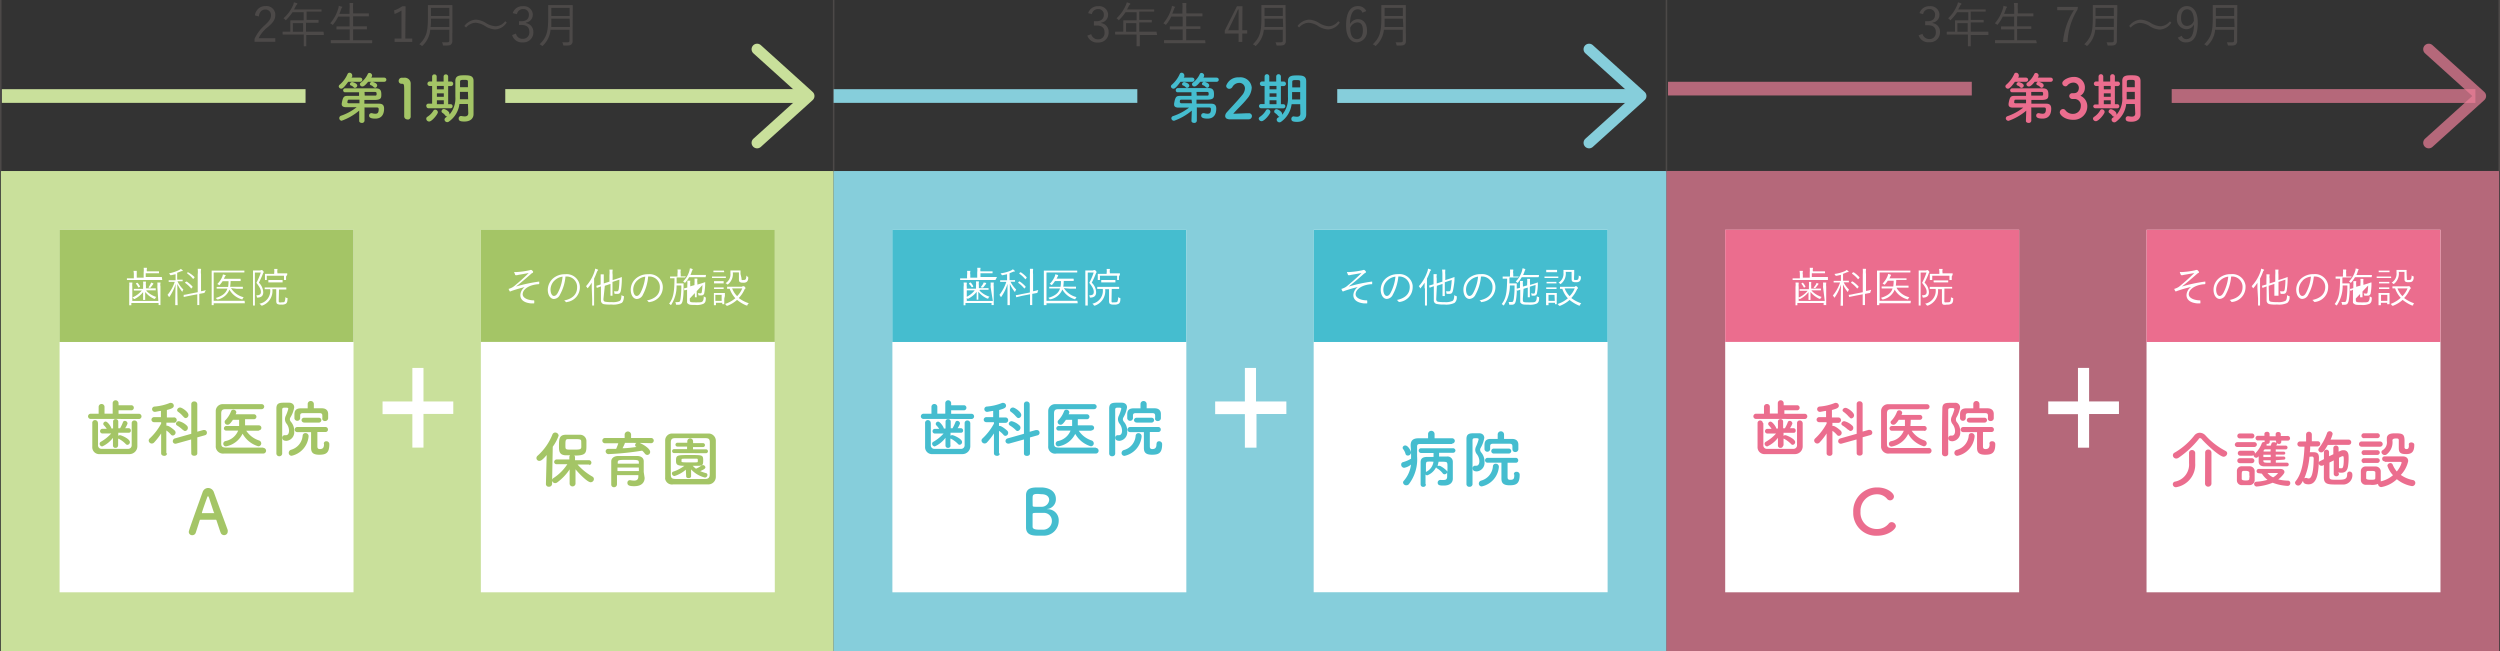 <svg xmlns="http://www.w3.org/2000/svg" viewBox="0 0 361.64 94.19"><rect x="0" y="0" width="361.64" height="94.19" fill="#333333" stroke="none"/><defs><style>.cls-1,.cls-10,.cls-11,.cls-14,.cls-15,.cls-16,.cls-17,.cls-18,.cls-5,.cls-9{fill:none;}.cls-1,.cls-14,.cls-9{stroke:#c9e09b;}.cls-1,.cls-14,.cls-15,.cls-16,.cls-17,.cls-18,.cls-5{stroke-miterlimit:10;}.cls-1,.cls-16,.cls-18{stroke-width:1.98px;}.cls-2{fill:#c9e09b;}.cls-3{fill:#86cedb;}.cls-4{fill:#ed7f99;}.cls-11,.cls-17,.cls-18,.cls-4{opacity:0.7;isolation:isolate;}.cls-5{stroke:#4c4948;stroke-width:0.22px;}.cls-6{fill:#a4c566;}.cls-7{fill:#4c4948;}.cls-8{fill:#45bdcf;}.cls-10,.cls-11,.cls-9{stroke-linecap:round;stroke-linejoin:round;stroke-width:1.6px;}.cls-10,.cls-15,.cls-16{stroke:#86cedb;}.cls-11,.cls-17,.cls-18{stroke:#ed7f99;}.cls-12{fill:#fff;}.cls-13{fill:#eb6d8e;}.cls-14,.cls-15,.cls-17{stroke-width:2px;}</style></defs><g id="レイヤー_2" data-name="レイヤー 2"><g id="レイヤー_1-2" data-name="レイヤー 1"><line class="cls-1" x1="0.26" y1="13.89" x2="44.2" y2="13.89"/><rect class="cls-2" x="0.12" y="24.74" width="120.47" height="69.45"/><rect class="cls-3" x="120.59" y="24.74" width="120.47" height="69.45"/><rect class="cls-4" x="241.06" y="24.73" width="120.47" height="69.45"/><line class="cls-5" x1="0.11" x2="0.11" y2="24.75"/><line class="cls-5" x1="241.06" x2="241.06" y2="24.75"/><line class="cls-5" x1="120.59" x2="120.59" y2="24.75"/><line class="cls-5" x1="361.53" x2="361.53" y2="24.75"/><path class="cls-6" d="M50.37,11.83c-.64.91-.88,1-1,1A.38.38,0,0,1,49,12.5a.35.35,0,0,1,.14-.25,4.28,4.28,0,0,0,1.14-1.55.31.31,0,0,1,.28-.18.39.39,0,0,1,.39.37.43.43,0,0,1,0,.16c0,.06-.07.11-.1.18h1.26a.3.3,0,1,1,0,.6Zm2.36,3.71v1.93a.35.35,0,0,1-.39.31h0c-.19,0-.38-.1-.38-.29h0V16a8.12,8.12,0,0,1-2.55,1.47.38.38,0,0,1-.33-.41.37.37,0,0,1,.25-.32,7.53,7.53,0,0,0,2.26-1.23H50.08c-.36,0-.65-.1-.65-.44V15c.17-1.07.37-1.12.85-1.13h1.66v-.52h-2a.28.28,0,0,1-.3-.26v0a.29.29,0,0,1,.29-.31h4.43c.69,0,.8.36.8.87s0,.81-1.06.81H52.71V15h2.12c.5,0,.73.21.73.72s-.14,1.44-1.28,1.44c-.88,0-.89-.32-.89-.44a.33.33,0,0,1,.31-.35h0a.21.21,0,0,1,.11,0,1.62,1.62,0,0,0,.49.08c.28,0,.48-.09.48-.66,0-.18-.09-.24-.24-.24ZM52,14.42H50.54c-.17,0-.22,0-.25.16l-.06.23h0s.08.13.19.13H52Zm-.66-1.71a.23.23,0,0,1-.18-.08.87.87,0,0,0-.39-.26.21.21,0,0,1-.15-.2.33.33,0,0,1,.35-.3s.71.16.71.52A.36.36,0,0,1,51.31,12.71Zm1.91-.88c-.53.68-.76.68-.82.68a.35.35,0,0,1-.37-.32.32.32,0,0,1,.14-.24,3.27,3.27,0,0,0,1-1.24.25.25,0,0,1,.24-.16.4.4,0,0,1,.39.36.61.61,0,0,1-.13.32h1.89a.3.3,0,0,1,0,.6H53.22Zm-.49,2h1.45c.2,0,.27,0,.27-.25s-.08-.28-.27-.28H52.73Zm1.46-1.16a.23.23,0,0,1-.18-.08.87.87,0,0,0-.39-.26.21.21,0,0,1-.15-.2.34.34,0,0,1,.34-.3s.72.16.72.52a.36.36,0,0,1-.34.36Z"/><path class="cls-6" d="M58.94,17.27a.44.44,0,0,1-.47-.41V13.33c0-1.05,0-1.21-.31-1.21h-.08a.4.4,0,0,1-.41-.39v0a.47.47,0,0,1,.42-.49h.39a.86.86,0,0,1,.93.79v4.84h0a.43.43,0,0,1-.43.43Z"/><path class="cls-6" d="M61.66,17.17a.33.33,0,0,1,.17-.28A2.7,2.7,0,0,0,62.7,16a.29.29,0,0,1,.25-.14.4.4,0,0,1,.39.38c0,.28-.87,1.34-1.25,1.34A.42.42,0,0,1,61.66,17.17ZM62,15.66a.3.3,0,0,1-.32-.28v0A.29.29,0,0,1,62,15h.51V12.44h-.35a.33.33,0,1,1,0-.66h.35v-.71a.31.31,0,0,1,.33-.31h0a.31.31,0,0,1,.33.29v.74h1v-.72a.31.31,0,0,1,.33-.31h0a.32.32,0,0,1,.33.31h0v.72h.4a.33.33,0,0,1,0,.66h-.4v2.62h.35a.28.28,0,0,1,.29.27v0a.29.29,0,0,1-.26.32h0Zm2.2-3.23h-1v.49h1Zm0,1.07h-1V14h1Zm0,1h-1v.57h1Zm3.49.54H66.46a3.62,3.62,0,0,1-1.53,2.55.41.41,0,0,1-.24.08.4.4,0,0,1-.39-.38.38.38,0,0,1,.18-.29l.22-.16h-.06a.26.26,0,0,1-.21-.11,1.53,1.53,0,0,0-.43-.41.25.25,0,0,1-.13-.22.34.34,0,0,1,.35-.33c.17,0,.79.33.79.66a.38.38,0,0,1,0,.15A3.56,3.56,0,0,0,65.87,14v-2.3c0-.81.66-.81,1.37-.81s1.26.07,1.26.81v4.82h0c0,.47-.31,1.06-1.32,1.06-.61,0-.83-.11-.83-.43a.34.34,0,0,1,.31-.37h.07a3.93,3.93,0,0,0,.48.06c.3,0,.53-.11.53-.47Zm0-1.75H66.53v1.07h1.19Zm0-.68v-.8c0-.24-.13-.26-.53-.26s-.61,0-.61.26v.8Z"/><path class="cls-7" d="M277.67,1.9a1.44,1.44,0,0,1,1.46-1A1.28,1.28,0,0,1,280.55,2a.34.34,0,0,1,0,.1,1.12,1.12,0,0,1-1,1.17v.07a1.23,1.23,0,0,1,1.08,1.28,1.42,1.42,0,0,1-1.37,1.49h-.16a1.47,1.47,0,0,1-1.56-1l.56-.21a1,1,0,0,0,1,.75.89.89,0,0,0,.93-.86.33.33,0,0,0,0-.14c0-.66-.37-1-1.15-1h-.39V3.07h.35c.72,0,1.08-.36,1.08-.94a.78.78,0,0,0-.74-.82h-.1a.88.88,0,0,0-.89.74Z"/><path class="cls-7" d="M287.64,5a.06.06,0,0,1-.06.06h-2.5V6.69h-.35c-.05,0-.06,0-.06-.05V5h-3s-.06,0-.06-.06V4.64s0-.06.06-.06h1.13V3s0-.06.06-.06h1.87V1.76h-1.61a7.1,7.1,0,0,1-.89,1.08c0,.05-.07.08-.09.08s-.05,0-.1-.08a.63.63,0,0,0-.24-.19A5.24,5.24,0,0,0,283.08.81a2,2,0,0,0,.15-.47,3.22,3.22,0,0,1,.44.14.1.1,0,0,1,.06.09.13.13,0,0,1-.06.1.62.62,0,0,0-.17.25l-.24.45h3.92c.05,0,.06,0,.06,0v.31h-2.16V2.88h1.82a.05.05,0,0,1,.05.06v.3s0,0-.05,0h-1.82V4.58h2.49c.05,0,.06,0,.06.06Zm-3-1.65h-1.49V4.59h1.49Z"/><path class="cls-7" d="M294.63,6.19s0,.06-.05.06h-5.94s-.05,0-.05-.06V5.87s0-.06.05-.06h2.74V4.25h-1.86c-.06,0-.06,0-.06-.06V3.87a.05.05,0,0,1,.06-.05h1.84V2.4h-1.65A5.4,5.4,0,0,1,289,3.53s-.05.06-.08.06-.05,0-.1-.07a.82.82,0,0,0-.26-.14,5.67,5.67,0,0,0,1.17-2.14,1.35,1.35,0,0,0,.08-.4l.43.12c.06,0,.08,0,.08.08s0,0-.06.09a.7.7,0,0,0-.11.23c-.08.22-.16.44-.25.65h1.47V1.43a5.59,5.59,0,0,0-.05-1h.49s.08,0,.08.07a.24.24,0,0,1,0,.12,4.33,4.33,0,0,0,0,.72v.6h2.2c.05,0,.05,0,.05.05V2.3c0,.05,0,.06-.05.06h-2.3V3.81h2c.05,0,.05,0,.05,0v.32s0,.06-.05.06h-2V5.82h2.76s0,0,0,.06Z"/><path class="cls-7" d="M300.52,1.39a9.69,9.69,0,0,0-1.44,4.68h-.65A9.93,9.93,0,0,1,300,1.48h-2.41V1h3Z"/><path class="cls-7" d="M306.22,4.81V5.93a.62.62,0,0,1-.2.51c-.16.15-.42.15-1,.15-.14,0-.14,0-.17-.14a1,1,0,0,0-.13-.33h.74c.31,0,.31-.09.31-.33V4.3h-2.69A3.58,3.58,0,0,1,302,6.57c-.05,0-.07.08-.09.08s-.06,0-.12-.07a.73.73,0,0,0-.3-.16c1-1,1.25-1.73,1.25-3.86V.78c0-.05,0-.05.05-.05h3.43s.06,0,.06.05V1.7Zm-.44-2.11h-2.65a8.87,8.87,0,0,1-.05,1.21h2.7Zm0-1.56h-2.65V2.31h2.65Z"/><path class="cls-7" d="M308,3.76a2.24,2.24,0,0,1,1.64-.92,3.07,3.07,0,0,1,1.41.44,3,3,0,0,0,1.48.52,1.83,1.83,0,0,0,1.35-.71l.22.19a2.12,2.12,0,0,1-1.66,1,2.9,2.9,0,0,1-1.4-.45,3,3,0,0,0-1.48-.52,1.94,1.94,0,0,0-1.34.69Z"/><path class="cls-7" d="M315.61,5.18a.67.67,0,0,0,.65.48c.68,0,1.08-.56,1.12-2.14a1.22,1.22,0,0,1-1.12.71,1.43,1.43,0,0,1-1.36-1.5s0-.07,0-.11c0-1.06.61-1.74,1.45-1.74s1.57.73,1.57,2.38c0,2-.61,2.87-1.67,2.87a1.21,1.21,0,0,1-1.21-.69Zm.77-3.83c-.55,0-.88.48-.88,1.26s.36,1.14.86,1.14a1.07,1.07,0,0,0,1-.75C317.34,1.93,317,1.35,316.38,1.35Z"/><path class="cls-7" d="M323.62,4.81V5.93a.62.62,0,0,1-.2.51c-.17.15-.42.15-1,.15-.14,0-.14,0-.17-.14a1,1,0,0,0-.13-.33h.73c.3,0,.32-.09.32-.33V4.3h-2.74a3.58,3.58,0,0,1-1.08,2.27c-.05,0-.07.08-.09.08s-.06,0-.12-.07a.73.73,0,0,0-.3-.16c1-1,1.25-1.73,1.25-3.86V.78c0-.05,0-.05.06-.05h3.43c.05,0,.06,0,.06.05V1.7Zm-.43-2.11h-2.65V3.91h2.7Zm0-1.56h-2.65V2.31h2.65Z"/><path class="cls-7" d="M157.41,1.9a1.44,1.44,0,0,1,1.46-1A1.28,1.28,0,0,1,160.29,2a.34.34,0,0,1,0,.1,1.12,1.12,0,0,1-1,1.17v.07a1.26,1.26,0,0,1,1.08,1.28A1.44,1.44,0,0,1,159,6.15h-.15a1.48,1.48,0,0,1-1.56-1l.56-.21a1,1,0,0,0,1,.75.89.89,0,0,0,.93-.86.33.33,0,0,0,0-.14c0-.66-.37-1-1.15-1h-.39V3.07h.35c.72,0,1.09-.36,1.09-.94a.78.78,0,0,0-.74-.82h-.1a.91.91,0,0,0-.9.74Z"/><path class="cls-7" d="M167.38,5s0,.06,0,.06h-2.5V6.64s0,.05-.05.05h-.35c-.06,0-.07,0-.07-.05V5h-3.05s-.05,0-.05-.06V4.64s0-.06.05-.06h1.13V3s0-.06.05-.06h1.88V1.76h-1.6a6.55,6.55,0,0,1-.89,1.08c0,.05-.07.08-.09.08s0,0-.1-.08a.71.71,0,0,0-.23-.19A5.65,5.65,0,0,0,162.83.81,2.54,2.54,0,0,0,163,.34a3.22,3.22,0,0,1,.44.14.1.1,0,0,1,.07.09.13.13,0,0,1-.06.1.51.51,0,0,0-.18.25c-.08.15-.15.31-.24.45h3.93a0,0,0,0,1,0,0v.31H164.8V2.88h1.82s0,0,0,.06v.3s0,0,0,0H164.8V4.58h2.5a.05.05,0,0,1,0,.06Zm-3-1.65h-1.49V4.59h1.49Z"/><path class="cls-7" d="M174.37,6.19v.06h-5.93s-.06,0-.06-.06V5.87s0-.06.06-.06h2.64V4.25h-1.86c-.07,0,0,0,0-.06V3.82h1.86V2.4h-1.65a5.4,5.4,0,0,1-.72,1.13s0,.06-.08.06,0,0-.1-.07a.77.77,0,0,0-.25-.14,6,6,0,0,0,1.17-2.14,1.34,1.34,0,0,0,.07-.4L170,1C170,1,170,1,170,1s0,0-.06.09a.7.7,0,0,0-.11.23c-.09.22-.16.44-.26.65h1.47V1.43a5.57,5.57,0,0,0,0-1h.49c.05,0,.08,0,.08.07V.62a4.33,4.33,0,0,0,0,.72v.6h2.27c.05,0,.06,0,.06.05V2.3c0,.05,0,.06-.06.06h-2.29V3.81h2s.06,0,.06,0v.32a.06.06,0,0,1-.06.06h-2V5.82h2.75s0,0,0,.06Z"/><path class="cls-7" d="M179.7,4.38h.71v.47h-.71V6.07h-.53V4.85h-2V4.41l1.76-3.5h.8Zm-.53-1.77V1.37h-.09c-.16.39-.31.74-.49,1.1l-.93,1.91h1.51Z"/><path class="cls-7" d="M186,4.81V5.93a.61.61,0,0,1-.19.51c-.17.15-.43.15-1,.15-.14,0-.14,0-.18-.14a1,1,0,0,0-.13-.33h.74c.31,0,.32-.09.32-.33V4.3h-2.74a3.59,3.59,0,0,1-1.09,2.27s-.06.08-.09.08-.06,0-.11-.07a.87.87,0,0,0-.3-.16c1-1,1.24-1.73,1.24-3.86V.78c0-.05,0-.05.06-.05h3.43v1Zm-.43-2.11h-2.65a8.87,8.87,0,0,1,0,1.21h2.7Zm0-1.56h-2.65V2.31h2.65Z"/><path class="cls-7" d="M187.7,3.76a2.26,2.26,0,0,1,1.65-.92,3,3,0,0,1,1.4.44,3,3,0,0,0,1.48.52,1.81,1.81,0,0,0,1.35-.73l.23.19a2.14,2.14,0,0,1-1.66,1,2.93,2.93,0,0,1-1.41-.45,2.85,2.85,0,0,0-1.48-.52,1.94,1.94,0,0,0-1.34.69Z"/><path class="cls-7" d="M197.08,1.84a.66.66,0,0,0-.67-.49c-.73,0-1.1.72-1.13,2.13a1.34,1.34,0,0,1,1.15-.71c.77,0,1.31.62,1.31,1.61a1.58,1.58,0,0,1-1.46,1.75c-.85,0-1.56-.75-1.56-2.4,0-2,.66-2.85,1.71-2.85a1.27,1.27,0,0,1,1.21.72Zm-.8,3.82c.54,0,.87-.44.87-1.27s-.31-1.15-.83-1.15a1.22,1.22,0,0,0-1,.77c0,1.14.37,1.65,1,1.65Z"/><path class="cls-7" d="M203.37,4.81V5.93a.61.61,0,0,1-.19.51c-.17.15-.43.15-1,.15-.15,0-.15,0-.18-.14a1,1,0,0,0-.13-.33h.74c.31,0,.31-.09.31-.33V4.3h-2.73a3.59,3.59,0,0,1-1.11,2.27s-.06.08-.09.08-.06,0-.11-.07a.87.87,0,0,0-.3-.16c1-1,1.24-1.73,1.24-3.86V.78c0-.05,0-.05.05-.05h3.44c.05,0,.05,0,.05.05v4Zm-.44-2.11h-2.64V3.91H203Zm0-1.56h-2.64V2.31h2.64Z"/><path class="cls-7" d="M36.88,2.23A1.49,1.49,0,0,1,38.4.88,1.28,1.28,0,0,1,39.82,2a1.09,1.09,0,0,1,0,.18c0,.56-.21,1-1.06,1.72a4.72,4.72,0,0,0-1.35,1.63h2.41v.52h-3V5.63a5.79,5.79,0,0,1,1.5-2c.72-.67.88-1,.88-1.41a.79.79,0,0,0-.72-.84h-.1c-.51,0-.85.34-.94,1Z"/><path class="cls-7" d="M46.85,5a.06.06,0,0,1-.06.06H44.3V6.69H44s-.06,0-.06-.05V5h-3s-.06,0-.06-.06V4.64s0-.06.06-.06H42V3s0-.06.06-.06h1.87V1.76H42.32a7.1,7.1,0,0,1-.89,1.08c0,.05-.07.08-.09.08s0,0-.1-.08A.63.63,0,0,0,41,2.65,5.41,5.41,0,0,0,42.37.81a2,2,0,0,0,.15-.47A3.22,3.22,0,0,1,43,.48.1.1,0,0,1,43,.57a.13.13,0,0,1-.06.1.62.62,0,0,0-.17.25l-.24.45h3.92s.06,0,.06,0v.31H44.35V2.88h1.73v.41H44.26V4.58h2.49s.06,0,.06.06Zm-3-1.65H42.36V4.59h1.49Z"/><path class="cls-7" d="M53.84,6.19s0,.06-.05.06H47.85s0,0,0-.06V5.81h2.74V4.25H48.73c-.06,0-.06,0-.06-.06V3.87a.05.05,0,0,1,.06-.05h1.84V2.4H48.92a5.4,5.4,0,0,1-.72,1.13s0,.06-.08.06,0,0-.1-.07a.82.82,0,0,0-.26-.14,5.67,5.67,0,0,0,1.17-2.14A1.35,1.35,0,0,0,49,.84l.43.12c.06,0,.08,0,.08.08s0,0-.06.09a.7.7,0,0,0-.11.23c-.08.22-.16.44-.25.65h1.47V1.43a5.59,5.59,0,0,0,0-1H51s.08,0,.08.07a.24.24,0,0,1,0,.12,4.33,4.33,0,0,0,0,.72v.6h2.28v.42H51.08V3.81h2v.43h-2V5.82h2.76s0,0,0,.06Z"/><path class="cls-7" d="M58.63,5.57h1v.5H57.08v-.5h1V1.52a4.68,4.68,0,0,1-1,.5L57,1.51a4.59,4.59,0,0,0,1.19-.6h.48Z"/><path class="cls-7" d="M65.43,4.81V5.93a.62.62,0,0,1-.2.51c-.16.15-.42.15-1,.15-.14,0-.14,0-.17-.14a1,1,0,0,0-.13-.33h.74C65,6.12,65,6,65,5.79V4.3H62.24a3.58,3.58,0,0,1-1.08,2.27s-.07.08-.09.08-.06,0-.12-.07a.73.73,0,0,0-.3-.16c1-1,1.25-1.73,1.25-3.86V.78c0-.05,0-.05.05-.05h3.43s.06,0,.06.05v4ZM65,2.7H62.34a8.87,8.87,0,0,1-.05,1.21H65Zm0-1.56H62.34V2.31H65Z"/><path class="cls-7" d="M67.17,3.76a2.24,2.24,0,0,1,1.64-.92,3.07,3.07,0,0,1,1.41.44,3,3,0,0,0,1.48.52,1.8,1.8,0,0,0,1.38-.73l.22.19a2.12,2.12,0,0,1-1.66,1,2.9,2.9,0,0,1-1.4-.45,3,3,0,0,0-1.48-.52,1.94,1.94,0,0,0-1.34.69Z"/><path class="cls-7" d="M74.17,1.9a1.44,1.44,0,0,1,1.46-1A1.29,1.29,0,0,1,77.07,2a.34.34,0,0,1,0,.1,1.14,1.14,0,0,1-1,1.17v.07a1.26,1.26,0,0,1,1.08,1.28A1.42,1.42,0,0,1,75.8,6.13h-.17a1.47,1.47,0,0,1-1.55-1.06l.56-.21a.93.93,0,0,0,1,.75.89.89,0,0,0,.93-.86.33.33,0,0,0,0-.14c0-.66-.37-1-1.15-1h-.34V3.07h.35c.72,0,1.08-.36,1.08-.94a.78.78,0,0,0-.74-.82h-.1a.88.88,0,0,0-.89.74Z"/><path class="cls-7" d="M82.83,4.81V5.93a.62.62,0,0,1-.2.51c-.17.15-.42.15-1,.15-.14,0-.14,0-.17-.14a1,1,0,0,0-.13-.33h.73c.3,0,.32-.09.32-.33V4.3H79.64a3.58,3.58,0,0,1-1.08,2.27s-.07.08-.09.08-.06,0-.12-.07a.73.73,0,0,0-.3-.16c1-1,1.25-1.73,1.25-3.86V.78c0-.05,0-.05.06-.05h3.43s.06,0,.06.05V1.7ZM82.4,2.7H79.75V3.91h2.7Zm0-1.56H79.75V2.31H82.4Z"/><path class="cls-8" d="M170.76,11.83c-.64.91-.88,1-1,1a.37.37,0,0,1-.38-.33.35.35,0,0,1,.14-.25,4.46,4.46,0,0,0,1.14-1.55.27.27,0,0,1,.27-.18.39.39,0,0,1,.39.37.43.43,0,0,1,0,.16c0,.06-.06.11-.09.18h1.25a.3.3,0,1,1,0,.6h-1.72Zm2.37,3.71v1.93a.35.35,0,0,1-.39.31h0c-.2,0-.39-.1-.39-.29h0L172.4,16a8.17,8.17,0,0,1-2.56,1.47.39.39,0,0,1-.4-.36.35.35,0,0,1,.26-.32A7.76,7.76,0,0,0,172,15.57H170.5c-.36,0-.66-.1-.66-.44V15c.17-1.07.37-1.12.85-1.13h1.66v-.52h-2a.28.28,0,0,1-.27-.3.31.31,0,0,1,.31-.31h4.42c.68,0,.8.36.8.87s0,.81-1.07.81h-1.46V15h2.13c.49,0,.73.21.73.72s-.14,1.44-1.28,1.44c-.88,0-.9-.32-.9-.44a.33.33,0,0,1,.31-.35h.12a1.69,1.69,0,0,0,.5.08c.28,0,.48-.09.48-.66,0-.18-.09-.24-.24-.24Zm-.76-1.12h-1.43c-.17,0-.23,0-.26.16a.54.54,0,0,0,0,.23h0s.08.13.19.13h1.56Zm-.66-1.71a.23.23,0,0,1-.18-.08.93.93,0,0,0-.39-.26.21.21,0,0,1-.15-.2.34.34,0,0,1,.34-.3s.71.16.71.52a.35.35,0,0,1-.33.32Zm1.91-.88c-.53.68-.76.68-.83.68a.34.34,0,0,1-.36-.32.32.32,0,0,1,.13-.24,3.18,3.18,0,0,0,1-1.24.26.26,0,0,1,.25-.16.39.39,0,0,1,.38.36.6.6,0,0,1-.12.32H176a.3.3,0,1,1,0,.6Zm-.5,2h1.46c.2,0,.26,0,.26-.25s-.07-.28-.26-.28h-1.5Zm1.46-1.16a.21.21,0,0,1-.17-.08.93.93,0,0,0-.39-.26.21.21,0,0,1-.15-.2.34.34,0,0,1,.34-.3s.71.16.71.52a.35.35,0,0,1-.34.36h0Z"/><path class="cls-8" d="M177.68,17.22a.44.44,0,0,1-.45-.43v0a.83.83,0,0,1,.23-.54c.55-.63,1.48-1.58,2.18-2.44a1.65,1.65,0,0,0,.45-1,.8.8,0,0,0-.78-.82h-.05a1.14,1.14,0,0,0-1,.62.54.54,0,0,1-.42.24.45.45,0,0,1-.47-.43,1.83,1.83,0,0,1,1.86-1.23,1.65,1.65,0,0,1,1.84,1.45v.06a2.57,2.57,0,0,1-.67,1.58c-.6.77-1.39,1.45-2,2.17.66,0,1.57-.07,2.22-.07a.43.43,0,0,1,.48.36v.05a.47.47,0,0,1-.47.47h-2.91Z"/><path class="cls-8" d="M182.08,17.17a.36.36,0,0,1,.18-.28,2.7,2.7,0,0,0,.87-.94.29.29,0,0,1,.25-.14.4.4,0,0,1,.39.38c0,.28-.87,1.34-1.26,1.34A.42.42,0,0,1,182.08,17.17Zm.36-1.51a.31.31,0,0,1-.32-.3v0a.29.29,0,0,1,.29-.31h.52V12.44h-.35a.33.33,0,0,1,0-.66h.35v-.71a.34.34,0,1,1,.68,0v.72h1v-.72a.34.34,0,1,1,.68,0v.72h.4a.33.33,0,1,1,0,.66h-.4v2.62h.34a.29.29,0,0,1,.3.28v0a.3.3,0,0,1-.28.32h0Zm2.21-3.23h-1v.49h1Zm0,1.07h-1V14h1Zm0,1h-1v.57h1Zm3.43.57h-1.24a3.67,3.67,0,0,1-1.53,2.55.41.41,0,0,1-.24.08.4.4,0,0,1-.39-.38.34.34,0,0,1,.17-.29,1.88,1.88,0,0,0,.23-.16h0a.23.23,0,0,1-.2-.11,1.72,1.72,0,0,0-.44-.41.25.25,0,0,1-.12-.22.34.34,0,0,1,.35-.33c.17,0,.79.33.79.66a.38.38,0,0,1,0,.15,3.6,3.6,0,0,0,.85-2.59v-2.3c0-.81.67-.81,1.38-.81s1.25.07,1.26.81v4.85c0,.47-.3,1.06-1.32,1.06-.6,0-.83-.11-.83-.43a.35.35,0,0,1,.31-.37h0a3.93,3.93,0,0,0,.48.06c.3,0,.52-.11.52-.47Zm0-1.75h-1.17v1.07h1.17Zm0-.68v-.8c0-.24-.13-.26-.53-.26s-.62,0-.62.26v.8Z"/><polyline class="cls-9" points="109.52 20.66 117.02 13.89 109.52 7.12"/><polyline class="cls-10" points="229.87 20.66 237.37 13.89 229.87 7.12"/><polyline class="cls-11" points="351.33 20.66 358.83 13.89 351.33 7.12"/><rect class="cls-12" x="69.56" y="33.24" width="42.52" height="52.44"/><rect class="cls-12" x="8.62" y="33.24" width="42.52" height="52.44"/><rect class="cls-6" x="69.56" y="33.23" width="42.52" height="16.23"/><rect class="cls-6" x="8.61" y="33.24" width="42.52" height="16.23"/><path class="cls-12" d="M59.65,53.22h1.61v4.85h4.31v1.81H61.26v4.87H59.65V59.91H55.34V58.07h4.31Z"/><path class="cls-12" d="M23.47,40.5H18.36v-.24h1v-.43a2.81,2.81,0,0,0-.05-.65h.47a.24.24,0,0,1,0,.12v.87h1v-.78a2.36,2.36,0,0,0,0-.65h.47a.24.24,0,0,1,0,.12.86.86,0,0,0,0,.39H23v.28H21.08v.54h2.33Zm-.71,1a3.32,3.32,0,0,0,0-.63h.45a.21.21,0,0,1,0,.11,1.09,1.09,0,0,0,0,.44v2.71h-.27v-.3H19v.33h-.31V41.5a3.32,3.32,0,0,0,0-.63h.39c.12,0,.06,0,.06.05a.24.24,0,0,1,0,.12,1.55,1.55,0,0,0,0,.43v2.06H22.9Zm-1.59.57a3.46,3.46,0,0,0,1.45.89.69.69,0,0,0-.16.18c0,.06,0,.09-.08.09h-.09a3.41,3.41,0,0,1-1.29-1v1.16h-.3V42.25a3.58,3.58,0,0,1-1.22,1h-.09l-.08-.07a.54.54,0,0,0-.15-.15,3.69,3.69,0,0,0,1.35-1H19.36v-.24H20.7v-.44a3.11,3.11,0,0,0,0-.61h.41v.14a1.27,1.27,0,0,0,0,.39v.44h1.42V42H21.17Zm-1.36-1.16h.09a2.68,2.68,0,0,1,.36.52l-.05.08-.13.06H20a2.28,2.28,0,0,0-.34-.53V41Zm2.31.06a.06.06,0,0,1,.06.06v.06a.39.39,0,0,0-.08.1c-.09.12-.19.25-.31.39s-.06.06-.08.06h-.09l-.14-.06a4.27,4.27,0,0,0,.3-.51.68.68,0,0,0,.07-.2Z"/><path class="cls-12" d="M25.73,40.81a4.27,4.27,0,0,0,.8,1.08.94.94,0,0,0-.14.26v.07a.11.11,0,0,1-.07-.06,5.8,5.8,0,0,1-.67-1.09c0,1.62.05,3,.05,3.07s0,0-.05,0h-.3s0-1.5.06-3.08a6.69,6.69,0,0,1-.88,1.85s-.05.06-.07.06,0,0-.06-.07a.81.81,0,0,0-.17-.24,5.76,5.76,0,0,0,1.05-1.89H24.4v-.23h1v-.87l-.64.14c-.12,0-.12,0-.17-.08a.67.67,0,0,0-.14-.19,5.65,5.65,0,0,0,1.44-.47,1,1,0,0,0,.27-.18l.26.21a.11.11,0,0,1,0,.11l-.09,0a.79.79,0,0,0-.26.08l-.44.17v1h.79v.23h-.74Zm3.86,1.5v.06l-.76.14v1.62h-.29V42.57l-1.19.23c-.55.11-.73.16-.78.16h0v-.31s.23,0,.79-.14l1.24-.24V39.7a3.75,3.75,0,0,0,0-.82H29s.08,0,.08.06a.17.17,0,0,1,0,.1,2.15,2.15,0,0,0,0,.62v2.47a5.47,5.47,0,0,0,.7-.16h0ZM27,40.72H27a4.56,4.56,0,0,1,.85.73v.09l-.13.15c-.06.06-.07.06-.1,0a4.39,4.39,0,0,0-.84-.77v-.09Zm.13-1.33h.08a3.85,3.85,0,0,1,.92.68v.09l-.14.15c-.06.06-.06.07-.09,0a4.48,4.48,0,0,0-.82-.75v-.1Z"/><path class="cls-12" d="M35.42,43.87H30.91v.27h-.29v-5h4.73v.27H30.91v4.1h4.47v0Zm-2-2.19A3,3,0,0,0,35.25,43a1.19,1.19,0,0,0-.16.23c0,.09,0,.1-.15.06a3,3,0,0,1-1.75-1.39,2.34,2.34,0,0,1-1.63,1.41h-.17a.61.61,0,0,0-.19-.2c1-.31,1.49-.71,1.69-1.36H31.34s0,0,0,0v-.24H33a5.69,5.69,0,0,0,.06-.83h-.86a4.91,4.91,0,0,1-.39.51s-.06.07-.09.07,0,0-.09-.06a.78.78,0,0,0-.2-.11,3.47,3.47,0,0,0,.7-1,2.64,2.64,0,0,0,.12-.4l.34.1a.06.06,0,0,1,.06.07c0,.07,0,0-.06.08a.56.56,0,0,0-.11.2l-.1.19h2.43v.33H33.36a7.53,7.53,0,0,1-.07.83h1.84v.29h-.84Z"/><path class="cls-12" d="M37.68,39.07h.21s.06,0,.15.1.1.14.1.17a.09.09,0,0,1,0,.07.36.36,0,0,0-.11.2c-.17.44-.37.86-.58,1.28a2.09,2.09,0,0,1,.63,1.37c0,.44-.18.76-.79.79-.12,0-.12,0-.14-.12a.4.4,0,0,0-.09-.21c.48,0,.68-.12.68-.49s-.16-.67-.65-1.32a9.29,9.29,0,0,0,.64-1.49h-.86V44.2s0,0,0,0h-.27V39.12h1.13Zm2.64,4.39c0,.18,0,.23.07.27a.62.62,0,0,0,.33,0c.28,0,.39,0,.45-.1a1.45,1.45,0,0,0,.1-.65.48.48,0,0,0,.22.12c.11,0,.11,0,.1.14,0,.41-.09.57-.21.68a1.11,1.11,0,0,1-.69.14,1.08,1.08,0,0,1-.56-.08c-.11-.07-.17-.17-.17-.47V41.83H39.4a2.24,2.24,0,0,1-1.48,2.38h-.09l-.09-.08a1,1,0,0,0-.21-.2,1.88,1.88,0,0,0,1.55-2.1h-.79s0,0,0,0v-.25h3.13v.3H40.36ZM41.38,40v.5h-.3v-.61H38.59v.61h-.26v-.88h1.33v-.1a2.15,2.15,0,0,0,0-.62h.47a.24.24,0,0,1,0,.12,1,1,0,0,0,0,.41v.11h1.42v.21Zm-.5.8v.05H38.82V40.5h2.06v.29Z"/><path class="cls-12" d="M76.39,41.42a19.85,19.85,0,0,0-2.4.67l-.2.08a.09.09,0,0,1-.08-.07,2.92,2.92,0,0,1-.14-.31,1.13,1.13,0,0,0,.24-.08,2,2,0,0,0,.67-.41c.6-.49,1.18-1,2-1.8L75,39.76l-.22.05H74.6s-.06,0-.09-.09-.1-.25-.14-.38a2.35,2.35,0,0,0,.53,0,10.92,10.92,0,0,0,1.57-.22.62.62,0,0,0,.23-.07h.19a1.45,1.45,0,0,1,.22.21.24.24,0,0,1,0,.12.12.12,0,0,1-.07.1.64.64,0,0,0-.22.14c-.79.7-1.47,1.28-2.18,1.83h0a21.92,21.92,0,0,1,3.29-.71H78a1.67,1.67,0,0,1,0,.31s0,.06-.09.06a4.19,4.19,0,0,0-1.1.21c-.69.25-1.2.7-1.2,1.25s.79.87,1.61.88a.06.06,0,0,1,.06.07,1.41,1.41,0,0,1,0,.29c0,.06,0,.08-.09.08h-.38c-.94-.09-1.54-.48-1.54-1.21a1.54,1.54,0,0,1,1-1.35Z"/><path class="cls-12" d="M81.8,40A6.54,6.54,0,0,1,81,42.63a1,1,0,0,1-.88.62c-.45,0-.88-.49-.88-1.36a2.26,2.26,0,0,1,.7-1.56,2.59,2.59,0,0,1,1.8-.66,1.91,1.91,0,0,1,2.13,1.67A2.15,2.15,0,0,1,82,43.69a.12.12,0,0,1-.15,0h0a.88.88,0,0,0-.24-.23c1.19-.23,1.87-.87,1.87-1.87A1.5,1.5,0,0,0,82,40H81.8Zm-1.59.58a1.85,1.85,0,0,0-.57,1.29c0,.65.27.94.48.94s.39-.13.56-.44a6.09,6.09,0,0,0,.7-2.35A2,2,0,0,0,80.21,40.59Z"/><path class="cls-12" d="M85.6,41.71V40.9a6.35,6.35,0,0,1-.54.74L85,41.7l-.06-.07a.76.76,0,0,0-.17-.23A5.88,5.88,0,0,0,86,39.27a1.43,1.43,0,0,0,.09-.41,2.6,2.6,0,0,1,.36.13c.05,0,.07,0,.07.07s0,0-.06.08a.94.94,0,0,0-.12.22c-.12.32-.25.63-.4.94v3.9h-.28a0,0,0,0,1,0-.05v-.92Zm1.69,1.56c0,.25.09.34.27.38a4.69,4.69,0,0,0,.92.05,2.32,2.32,0,0,0,1.16-.17c.15-.09.24-.29.26-.84a1.3,1.3,0,0,0,.26.14c.1,0,.1,0,.1.14-.05.44-.14.72-.33.85a2.83,2.83,0,0,1-1.49.23A5,5,0,0,1,87.35,44a.53.53,0,0,1-.42-.57v-2l-.54.2h-.07l-.06-.29h0s.2-.05.63-.19v-.81q0-.33,0-.66h.38s.07,0,.07.05a.21.21,0,0,1,0,.11V41l.82-.26V39.8a4.25,4.25,0,0,0,0-.8h.46v.11a2.15,2.15,0,0,0,0,.62v.79l.57-.18c.55-.18.73-.26.76-.27s0,0,0,0v.44a10.86,10.86,0,0,1-.13,1.51c-.07.38-.22.49-.49.49H89c-.11,0-.11,0-.12-.13a1.13,1.13,0,0,0-.08-.24,3.38,3.38,0,0,0,.45,0c.15,0,.21-.09.26-.34a10.14,10.14,0,0,0,.09-1.35l-1,.33v2h-.29V41.07l-.82.27Z"/><path class="cls-12" d="M93.76,40A6.7,6.7,0,0,1,93,42.63a1,1,0,0,1-.88.62c-.45,0-.88-.49-.88-1.36a2.16,2.16,0,0,1,.7-1.56,2.59,2.59,0,0,1,1.8-.66,1.91,1.91,0,0,1,2.13,1.67,2.15,2.15,0,0,1-1.9,2.35.12.12,0,0,1-.15,0h0a.88.88,0,0,0-.24-.23c1.19-.23,1.87-.87,1.87-1.87A1.5,1.5,0,0,0,93.94,40h-.18Zm-1.59.58a1.85,1.85,0,0,0-.57,1.29c0,.65.27.94.48.94s.39-.13.56-.44a6.46,6.46,0,0,0,.7-2.35A2,2,0,0,0,92.17,40.59Z"/><path class="cls-12" d="M99.08,40.14h-1.2V41h1v.78a9,9,0,0,1-.13,1.72c-.09.39-.23.58-.58.58h-.3c-.08,0-.09,0-.1-.12a.84.84,0,0,0-.08-.27,1.7,1.7,0,0,0,.45,0c.21,0,.25-.14.3-.47a12.43,12.43,0,0,0,.12-1.93h-.69a4.94,4.94,0,0,1-.79,2.82H97a.64.64,0,0,0-.21-.19c.66-.83.76-1.82.78-3.67h-.64V40H98v-.41a2.08,2.08,0,0,0,0-.61h.39c.05,0,.08,0,.08.06v.11a1,1,0,0,0,0,.42v.41h.76Zm3-.09v.05h-2.4a4.36,4.36,0,0,1-.52.75s-.06.06-.09.06,0,0-.08-.06a.46.46,0,0,0-.18-.13,3.49,3.49,0,0,0,.9-1.48,1.86,1.86,0,0,0,.08-.41.54.54,0,0,1,.34.08.06.06,0,0,1,.06.06h0a.09.09,0,0,1,0,.07.9.9,0,0,0-.12.24,4.14,4.14,0,0,1-.19.49h2.25Zm-2.3,3.13c0,.32,0,.42.09.48s.24.08.74.08c.68,0,.88,0,1-.13s.18-.28.2-.76A1,1,0,0,0,102,43c.1,0,.1,0,.1.15,0,.56-.15.65-.31.78a2.4,2.4,0,0,1-1.24.18c-.61,0-.8,0-1-.15s-.16-.18-.16-.48V41.91L99,42H99l-.06-.23v-.05l.48-.12v-.31a4,4,0,0,0,0-.69h.43v.11a1.62,1.62,0,0,0,0,.44v.27l.61-.18v-.21a4.45,4.45,0,0,0,0-.73h.36a.06.06,0,0,1,.06.06v.1a1.14,1.14,0,0,0,0,.45v.26l.43-.13c.5-.15.66-.22.7-.23m0,0v.27a7.75,7.75,0,0,1-.14,1.36.38.38,0,0,1-.37.29h-.39c-.07,0-.08,0-.09-.11a.49.49,0,0,0-.08-.24,1.58,1.58,0,0,0,.38.05.17.17,0,0,0,.19-.15h0a6.72,6.72,0,0,0,.1-1.1l-.83.25V43h-.26v-1.4l-.61.18Z"/><path class="cls-12" d="M105,40.21h-2V40h2Zm-.23,3V44s0,0,0,0h-.29V43.8h-.91v.35h-.3V42.38s0,0,.06,0h1.53v.43Zm0-3.83a0,0,0,0,1,0,0H103.2s0,0,0,0v-.24a0,0,0,0,1,0,0h1.52a0,0,0,0,1,0,0ZM104.68,41v0h-1.39v-.33h1.39V41Zm0,.81h-1.39v-.24h1.39Zm-.29.84h-.91v.87h.91Zm3-1.25h.2a.2.2,0,0,1,.15.11.39.39,0,0,1,.11.17.1.1,0,0,1-.06.08.36.36,0,0,0-.12.18,4.26,4.26,0,0,1-.8,1.17,5,5,0,0,0,1.45.76,1.29,1.29,0,0,0-.19.21c0,.08,0,.11-.08.11h-.08a5.16,5.16,0,0,1-1.35-.81,4.52,4.52,0,0,1-1.39.85c-.12,0-.11,0-.18-.06a.58.58,0,0,0-.18-.2,4.33,4.33,0,0,0,1.5-.83,3.85,3.85,0,0,1-.81-1.36h-.33c-.05,0-.05,0-.05-.06v-.24h2.2Zm-.13-1.17c0,.15,0,.23.06.27s.1,0,.27,0a.33.33,0,0,0,.29-.12,1.11,1.11,0,0,0,.07-.54.66.66,0,0,0,.18.19c.1,0,.1,0,.1.15a.7.7,0,0,1-.19.58.75.75,0,0,1-.54.13.84.84,0,0,1-.44-.07c-.13-.06-.17-.19-.17-.42v-1H106a1.88,1.88,0,0,1-.66,1.7s-.07.06-.1.06,0,0-.09-.06a.48.48,0,0,0-.2-.14,1.47,1.47,0,0,0,.71-1.43v-.41h0a4,4,0,0,0,.49,0h.47a4.17,4.17,0,0,0,.5,0h0v.51Zm-1.35,1.49a3.17,3.17,0,0,0,.72,1.12,3.37,3.37,0,0,0,.74-1.12Z"/><rect class="cls-12" x="310.51" y="33.24" width="42.52" height="52.44"/><rect class="cls-12" x="249.56" y="33.24" width="42.52" height="52.44"/><rect class="cls-13" x="310.5" y="33.24" width="42.52" height="16.23"/><rect class="cls-13" x="249.56" y="33.23" width="42.52" height="16.23"/><path class="cls-12" d="M300.59,53.22h1.61v4.85h4.32v1.82H302.2v4.87h-1.61V59.91h-4.3V58.07h4.3Z"/><path class="cls-12" d="M264.42,40.5h-5.11v-.24h1.05v-.43a2.81,2.81,0,0,0-.05-.65h.48a.24.24,0,0,1,0,.12.9.9,0,0,0,0,.4v.47h1v-.78a3.53,3.53,0,0,0,0-.65h.46a.24.24,0,0,1,0,.12.86.86,0,0,0,0,.39H264v.28h-1.91v.54h2.33Zm-.71,1a3.31,3.31,0,0,0,0-.63h.46a.21.21,0,0,1,0,.11,1.62,1.62,0,0,0,0,.44v2.71c0,.08,0,0-.05,0h-.32v-.3H260v.27s0,.06,0,.06h-.27a.05.05,0,0,1,0-.06V41.5a2.22,2.22,0,0,0,0-.63h.39s.07,0,.07.05a.24.24,0,0,1,0,.12,1.55,1.55,0,0,0,0,.43v2.06h3.77Zm-1.63.57a3.43,3.43,0,0,0,1.44.89.93.93,0,0,0-.16.18.09.09,0,0,1-.07.09h-.09a3.45,3.45,0,0,1-1.3-1v1.16c0,.1,0,0,0,0h-.29V42.25a3.58,3.58,0,0,1-1.22,1h-.09l-.09-.07a.44.44,0,0,0-.08-.11,3.44,3.44,0,0,0,1.35-1h-1.16v-.24h1.35v-.44a3.11,3.11,0,0,0,0-.61H262a.33.33,0,0,1,0,.14,2.54,2.54,0,0,0,0,.39v.44h1.41V42h-1.36Zm-1.37-1.16h.1a2.63,2.63,0,0,1,.35.52v.08l-.12.07h-.11a2.28,2.28,0,0,0-.34-.53V41ZM263,41c.05,0,.05,0,.05.06v.06a.28.28,0,0,0-.09.1c-.09.12-.19.25-.31.39s-.06.06-.08.06h-.09l-.14-.06a2.68,2.68,0,0,0,.35-.48.7.7,0,0,0,.08-.2Z"/><path class="cls-12" d="M266.68,40.81a4,4,0,0,0,.79,1.08,1.26,1.26,0,0,0-.13.26s0,.07-.06.07,0,0-.06-.06a4.83,4.83,0,0,1-.62-1c0,1.62,0,3,0,3.07s0,0,0,0h-.35s.05-1.5.05-3.08a6.3,6.3,0,0,1-.88,1.85.09.09,0,0,1-.06.06l-.06-.07a1,1,0,0,0-.17-.24,6,6,0,0,0,1.05-1.89h-.93v-.23h1.05v-.87l-.63.14c-.12,0-.12,0-.18-.08a.67.67,0,0,0-.14-.19,5.35,5.35,0,0,0,1.52-.41,1.27,1.27,0,0,0,.27-.18l.26.21a.21.21,0,0,1,0,.11l-.1,0a.73.73,0,0,0-.25.08l-.44.17v1h.84v.23h-.79Zm3.86,1.5v.06l-.76.14v1.62h-.33V42.57l-1.18.23-.78.16h0l-.06-.26v-.05s.23,0,.8-.14l1.23-.24V39.7a5.61,5.61,0,0,0,0-.82h.39s.08,0,.08.06V39a2.15,2.15,0,0,0,0,.62v2.47a5.47,5.47,0,0,0,.7-.16h.05Zm-2.65-1.59H268a4,4,0,0,1,.85.73c.05,0,0,0,0,.09l-.14.15c-.06.06-.06.06-.1,0a4.34,4.34,0,0,0-.83-.77v-.09Zm.17-1.33h.09a4.09,4.09,0,0,1,.83.72v.09l-.14.15c-.07.06-.07.07-.1,0a4.48,4.48,0,0,0-.82-.75v-.1Z"/><path class="cls-12" d="M276.37,43.87h-4.52v.27h-.33v-5s0,0,.05,0h4.78v.27H271.9v4.1h4.47a0,0,0,0,1,.05,0Zm-2-2.19A2.9,2.9,0,0,0,276.2,43a.63.63,0,0,0-.16.23c-.05.09-.05.1-.16.06a3,3,0,0,1-1.8-1.39,2.37,2.37,0,0,1-1.64,1.41h-.17a.57.57,0,0,0-.19-.22c1-.31,1.49-.71,1.69-1.36h-1.53s-.05,0-.05-.05v-.24h1.68a5.69,5.69,0,0,0,.06-.83h-.85a4.91,4.91,0,0,1-.39.51s-.06.07-.09.07l-.09-.06a.72.72,0,0,0-.19-.11,3.44,3.44,0,0,0,.69-1,1.42,1.42,0,0,0,.12-.4,1.91,1.91,0,0,1,.34.1.06.06,0,0,1,.06.07c0,.07,0,0,0,.08a.56.56,0,0,0-.11.2l-.11.19h2.43a0,0,0,0,1,.05,0v.23s0,0-.05,0H274.3a5.79,5.79,0,0,1-.06.83h1.84v.29h-1.71Z"/><path class="cls-12" d="M278.63,39.07h.2s.07,0,.15.1.11.14.11.17,0,0,0,.07a.56.56,0,0,0-.11.2,11.37,11.37,0,0,1-.58,1.28,2,2,0,0,1,.63,1.37c0,.44-.18.76-.78.79-.12,0-.12,0-.15-.12a.4.4,0,0,0-.09-.21c.49,0,.69-.12.69-.49s-.16-.67-.66-1.32a9.29,9.29,0,0,0,.64-1.49h-.85V44.2h-.28V39.12h1.17Zm2.63,4.39c0,.18,0,.23.07.27s.15,0,.34,0,.38,0,.44-.1a1.31,1.31,0,0,0,.1-.65.57.57,0,0,0,.23.12c.1,0,.1,0,.1.14,0,.41-.09.57-.22.68a1.11,1.11,0,0,1-.69.14,1.14,1.14,0,0,1-.55,0c-.11-.07-.17-.17-.17-.47V41.83h-.57a2.24,2.24,0,0,1-1.48,2.38h-.09s0,0-.09-.08a.64.64,0,0,0-.2-.2A1.9,1.9,0,0,0,280,41.8h-.8s-.05,0-.05,0V41.5h3.24v.25a0,0,0,0,1-.05,0h-1.07ZM282.33,40v.5s0,0-.05,0H282v-.61h-2.49v.61h-.35v-.88h1.38v-.1a2.56,2.56,0,0,0-.05-.62H281a.24.24,0,0,1,0,.12,1,1,0,0,0,0,.41v.11h1.46v.21Zm-.51.8v.05h-2.06a0,0,0,0,1-.05-.05v-.24s0,0,.05,0h2.06v.29Z"/><path class="cls-12" d="M317.34,41.42a20,20,0,0,0-2.41.67l-.2.08-.07-.07a1.77,1.77,0,0,1-.15-.31,1.13,1.13,0,0,0,.24-.08,1.92,1.92,0,0,0,.67-.41c.6-.49,1.18-1,2-1.8l-1.49.26-.21.05h-.17s-.07,0-.09-.09a1.74,1.74,0,0,1-.14-.38,2.35,2.35,0,0,0,.53,0,11.12,11.12,0,0,0,1.57-.22.44.44,0,0,0,.22-.07h.2a1,1,0,0,1,.21.21.18.18,0,0,1,.05.12.1.1,0,0,1-.08.1.77.77,0,0,0-.21.14c-.79.7-1.48,1.28-2.19,1.83h0a21.92,21.92,0,0,1,3.29-.71h.1a1.61,1.61,0,0,1,0,.31s0,.06-.09.06a4,4,0,0,0-1.09.21c-.69.25-1.21.7-1.21,1.25s.8.87,1.61.88c0,0,.07,0,.07.07v.29c0,.07,0,.08-.09.08h-.37c-.94-.09-1.55-.48-1.55-1.21a1.55,1.55,0,0,1,1-1.35Z"/><path class="cls-12" d="M322.75,40a6.7,6.7,0,0,1-.79,2.62,1,1,0,0,1-.88.62c-.45,0-.88-.49-.88-1.36a2.16,2.16,0,0,1,.7-1.56,2.57,2.57,0,0,1,1.79-.66,1.92,1.92,0,0,1,2.14,1.65,2.72,2.72,0,0,1,0,.28,2.16,2.16,0,0,1-1.91,2.09.12.12,0,0,1-.16-.06h0a.84.84,0,0,0-.23-.23c1.19-.23,1.87-.87,1.87-1.87A1.5,1.5,0,0,0,322.93,40h-.18Zm-1.59.58a1.82,1.82,0,0,0-.58,1.29c0,.65.27.94.49.94s.38-.13.56-.44a6.46,6.46,0,0,0,.7-2.35,2,2,0,0,0-1.17.56Z"/><path class="cls-12" d="M326.55,41.71V40.9a5.68,5.68,0,0,1-.55.74s-.05.06-.07.06,0,0-.06-.07a.73.73,0,0,0-.16-.23A5.88,5.88,0,0,0,327,39.27a2.71,2.71,0,0,0,.09-.41,2.6,2.6,0,0,1,.36.13.07.07,0,0,1,.07.07c0,.07,0,0-.06.08a.48.48,0,0,0-.12.22,7.86,7.86,0,0,1-.41.94v3.9h-.29v-1Zm1.68,1.56c0,.25.1.34.28.38a4.69,4.69,0,0,0,.92.05,2.27,2.27,0,0,0,1.15-.17c.15-.09.24-.29.26-.84a1.3,1.3,0,0,0,.26.14c.11,0,.11,0,.1.14a1,1,0,0,1-.33.85,2.83,2.83,0,0,1-1.49.23A4.37,4.37,0,0,1,328.3,44a.53.53,0,0,1-.42-.57v-2l-.55.2h-.06l-.06-.29h0l.64-.19v-.81a3.64,3.64,0,0,0,0-.66h.38s.08,0,.08.05a.21.21,0,0,1,0,.11,1,1,0,0,0,0,.43V41l.82-.26V39.8a5.34,5.34,0,0,0,0-.8h.46a.21.21,0,0,1,0,.11,3.21,3.21,0,0,0,0,.62v.79l.57-.18c.54-.18.72-.26.76-.27s0,0,0,0v.44a10.86,10.86,0,0,1-.13,1.51c-.07.38-.23.49-.5.49H330c-.1,0-.1,0-.12-.13a.68.68,0,0,0-.08-.24,3.53,3.53,0,0,0,.46,0c.14,0,.21-.09.25-.34a10.2,10.2,0,0,0,.09-1.35l-1,.33v2H329V41.07l-.82.27Z"/><path class="cls-12" d="M334.71,40a6.72,6.72,0,0,1-.8,2.62,1,1,0,0,1-.88.62c-.45,0-.87-.49-.87-1.36a2.21,2.21,0,0,1,.69-1.56,2.59,2.59,0,0,1,1.8-.66,1.91,1.91,0,0,1,2.13,1.64,2.81,2.81,0,0,1,0,.29,2.14,2.14,0,0,1-1.9,2.09c-.08,0-.12,0-.16-.06a.84.84,0,0,0-.23-.23c1.18-.23,1.87-.87,1.87-1.87A1.5,1.5,0,0,0,334.89,40h-.18Zm-1.59.58a1.82,1.82,0,0,0-.58,1.29c0,.65.27.94.49.94s.38-.13.55-.44a6.28,6.28,0,0,0,.71-2.35,2,2,0,0,0-1.21.56Z"/><path class="cls-12" d="M340.08,40.14h-1.24V41h1a.05.05,0,0,1,.05.06v.72a9,9,0,0,1-.14,1.72c-.08.39-.22.58-.57.58h-.3c-.09,0-.09,0-.1-.12a.86.86,0,0,0-.09-.27h.45c.22,0,.25-.14.31-.47a13.79,13.79,0,0,0,.11-1.93h-.68a5,5,0,0,1-.8,2.82s-.05.06-.07.06h-.07a.79.79,0,0,0-.22-.19c.67-.83.76-1.82.79-3.67h-.65V40h1.06V39.6a2.08,2.08,0,0,0,0-.61h.39c.05,0,.08,0,.08.06a.21.21,0,0,1,0,.11,1.48,1.48,0,0,0,0,.42V40h.8Zm3-.09v.05h-2.42a4.41,4.41,0,0,1-.53.75s-.06.06-.08.06,0,0-.09-.06a.37.37,0,0,0-.17-.13,3.57,3.57,0,0,0,.89-1.48,1.15,1.15,0,0,0,.08-.41l.34.08s.07,0,.07.07a.09.09,0,0,1,0,.07.66.66,0,0,0-.11.24c-.05.16-.12.32-.19.49h2.25Zm-2.3,3.13c0,.32,0,.42.1.48s.23.08.73.08c.69,0,.89,0,1-.13s.18-.28.19-.76A.9.9,0,0,0,343,43c.09,0,.1,0,.09.15,0,.56-.15.65-.3.78a2.42,2.42,0,0,1-1.25.18c-.61,0-.79,0-1-.15s-.17-.18-.17-.48V41.91l-.33.16H340l-.06-.23v-.05s.16,0,.48-.12v-.31a4,4,0,0,0,0-.69h.42a.21.21,0,0,1,0,.11,1.62,1.62,0,0,0,0,.44v.27l.61-.18v-.24a4.45,4.45,0,0,0,0-.73h.36s.07,0,.07.06v.1a1.69,1.69,0,0,0,0,.45v.26l.43-.13c.49-.15.65-.22.69-.23m.05,0v.27a7.74,7.74,0,0,1-.13,1.36.41.41,0,0,1-.38.29h-.47c-.07,0-.07,0-.08-.11a.75.75,0,0,0-.08-.24,1.58,1.58,0,0,0,.38.05.17.17,0,0,0,.18-.15,6.72,6.72,0,0,0,.1-1.1l-.82.25V43s0,0-.05,0h-.3v-1.4l-.61.18Z"/><path class="cls-12" d="M345.9,40.21h-2.1V40h2.08Zm-.24,3V44s0,0-.05,0h-.29V43.8h-.91v.35h-.34V42.38s0,0,.05,0h1.54v.83Zm0-3.83a0,0,0,0,1,0,0h-1.52a0,0,0,0,1-.05,0v-.24a0,0,0,0,1,.05,0h1.52s0,0,0,0ZM345.63,41a0,0,0,0,1-.05,0h-1.39a0,0,0,0,1-.05,0v-.23a0,0,0,0,1,.05,0h1.39a0,0,0,0,1,.05,0Zm0,.81h-1.49v-.24h1.48Zm-.29.84h-.91v.87h.91Zm2.94-1.25a.15.15,0,0,0,.13,0h.07a.2.2,0,0,1,.15.11c.07.11.12.14.12.17s0,0-.06.08-.07.06-.13.18a4.23,4.23,0,0,1-.79,1.17,4.85,4.85,0,0,0,1.44.76.74.74,0,0,0-.13.21c0,.08,0,.11-.08.11h-.09a5.44,5.44,0,0,1-1.35-.81,4.52,4.52,0,0,1-1.39.85c-.11,0-.11,0-.17-.06a.52.52,0,0,0-.19-.2,4.53,4.53,0,0,0,1.47-.89,3.76,3.76,0,0,1-.81-1.36h-.34a.05.05,0,0,1-.05-.06v-.24h2.2Zm-.12-1.17c0,.15,0,.23.06.27s.09,0,.26,0a.34.34,0,0,0,.3-.12,1.41,1.41,0,0,0,.07-.54.82.82,0,0,0,.2.12c.1,0,.1,0,.1.15a.77.77,0,0,1-.19.58c-.1.1-.26.13-.54.13a.84.84,0,0,1-.44-.07c-.12-.06-.16-.19-.16-.42v-1H347a1.92,1.92,0,0,1-.65,1.7c-.05,0-.08.06-.1.06s0,0-.09-.06a.48.48,0,0,0-.2-.14,1.5,1.5,0,0,0,.71-1.43v-.41h1.46v.51Zm-1.35,1.49a3.29,3.29,0,0,0,.71,1.12,3.37,3.37,0,0,0,.74-1.12Z"/><rect class="cls-12" x="190.03" y="33.23" width="42.52" height="52.44"/><rect class="cls-12" x="129.09" y="33.24" width="42.52" height="52.44"/><rect class="cls-8" x="190.03" y="33.24" width="42.52" height="16.23"/><rect class="cls-8" x="129.08" y="33.24" width="42.52" height="16.23"/><path class="cls-12" d="M180.08,53.22h1.61v4.85h4.39v1.82h-4.32v4.87h-1.68V59.91h-4.3V58.07h4.3Z"/><path class="cls-12" d="M144,40.5h-5.11v-.24h1v-.43a2.36,2.36,0,0,0,0-.65h.47a.24.24,0,0,1,0,.12.9.9,0,0,0,0,.4v.47h1v-.78a2.36,2.36,0,0,0,0-.65h.47a.24.24,0,0,1,0,.12.86.86,0,0,0,0,.39h1.75v.28h-1.75v.54h2.39Zm-.71,1a3.31,3.31,0,0,0,0-.63h.46a.21.21,0,0,1,0,.11,1.62,1.62,0,0,0,0,.44v2.71h-.32v-.3h-3.77v.33h-.27V41.5a2.22,2.22,0,0,0,0-.63h.39s.07,0,.07.05a.24.24,0,0,1,0,.12,1.55,1.55,0,0,0,0,.43v2.06h3.77Zm-1.6.53a3.46,3.46,0,0,0,1.45.89.69.69,0,0,0-.16.18c0,.06,0,.09-.08.09h-.09a3.41,3.41,0,0,1-1.29-1v1.16h-.24V42.21a3.51,3.51,0,0,1-1.23,1h-.09l-.08-.07a.54.54,0,0,0-.15-.15A3.51,3.51,0,0,0,141,42h-1.16a0,0,0,0,1-.05-.05v-.19h1.39v-.44a3.11,3.11,0,0,0,0-.61h.42v.14a1.28,1.28,0,0,0,0,.39v.44H143v.24h-1.26Zm-1.36-1.16h.1a2.63,2.63,0,0,1,.35.52l0,.08-.12.07h-.1a2.45,2.45,0,0,0-.38-.47.1.1,0,0,1,0-.08Zm2.32.06v.12a.39.39,0,0,0-.08.1c-.09.12-.19.25-.31.39s-.06.06-.08.06H142l-.14-.06a2.68,2.68,0,0,0,.35-.48,1.19,1.19,0,0,0,.08-.2Z"/><path class="cls-12" d="M146.2,40.81a4.45,4.45,0,0,0,.8,1.08,1.3,1.3,0,0,0-.14.26s0,.07-.05.07,0,0-.07-.06a5.76,5.76,0,0,1-.66-1.09c0,1.62,0,3,0,3.07s0,0,0,0h-.34s0-1.5,0-3.08a6.3,6.3,0,0,1-.88,1.85.11.11,0,0,1-.07.06l-.06-.07a.78.78,0,0,0-.16-.24,6.24,6.24,0,0,0,1-1.89h-.89v-.23h1v-.87l-.63.14c-.12,0-.12,0-.18-.08a.67.67,0,0,0-.14-.19,5.35,5.35,0,0,0,1.52-.41.93.93,0,0,0,.26-.18,1.71,1.71,0,0,1,.26.21.14.14,0,0,1,.06.11l-.1,0a.79.79,0,0,0-.26.08l-.43.17v1h.79v.23h-.68Zm3.87,1.5,0,.06-.75.14v1.62H149V42.57l-1.18.23L147,43H147l-.05-.26v-.05s.23,0,.79-.14l1.24-.24V39.7a5.61,5.61,0,0,0,0-.82h.39s.07,0,.07.06a.17.17,0,0,1,0,.1,3.21,3.21,0,0,0,0,.62v2.47a5.73,5.73,0,0,0,.69-.16h.06Zm-2.65-1.59h.09a4.56,4.56,0,0,1,.85.73v.09l-.13.15c-.06.06-.06.06-.1,0a4.34,4.34,0,0,0-.83-.77v-.09Zm.17-1.33h.08a4.11,4.11,0,0,1,.84.72v.09l-.13.15c-.07.06-.07.07-.1,0a4.48,4.48,0,0,0-.82-.75v-.1Z"/><path class="cls-12" d="M155.9,43.87h-4.52v.27H151v-5s0,0,.05,0h4.78v.27h-4.45v4.1h4.47v0Zm-2-2.19a3,3,0,0,0,1.83,1.3.91.91,0,0,0-.15.23c-.05.09-.05.1-.16.06a3,3,0,0,1-1.74-1.39A2.37,2.37,0,0,1,152,43.29h-.17a.58.58,0,0,0-.18-.2c1-.31,1.48-.71,1.69-1.36h-1.56s0,0,0,0v-.24h1.63a3.82,3.82,0,0,0,.06-.83h-.86a4.91,4.91,0,0,1-.39.51s-.06.07-.09.07,0,0-.09-.06a.56.56,0,0,0-.2-.11,3.47,3.47,0,0,0,.7-1,1.42,1.42,0,0,0,.12-.4l.34.1a.06.06,0,0,1,.06.07v.08a.82.82,0,0,0-.12.2l-.1.19h2.43a0,0,0,0,1,.05.05v.23c0,.05,0,.05-.05.05h-1.39a7.53,7.53,0,0,1-.07.83h1.84v.29h-.84Z"/><path class="cls-12" d="M158.16,39.07h.2s.07,0,.15.1.11.14.11.17v.07a.56.56,0,0,0-.11.2,11.37,11.37,0,0,1-.58,1.28,2,2,0,0,1,.63,1.37c0,.44-.18.76-.79.79-.12,0-.12,0-.14-.12a.4.4,0,0,0-.09-.21c.49,0,.68-.12.68-.49s-.15-.67-.65-1.32a9.29,9.29,0,0,0,.64-1.49h-.86V44.2s0,0,0,0H157V39.12h1.17Zm2.63,4.39c0,.18,0,.23.07.27s.15,0,.34,0,.38,0,.44-.1a1.45,1.45,0,0,0,.1-.65.94.94,0,0,0,.22.12c.11,0,.11,0,.11.14,0,.41-.09.57-.22.68a1.11,1.11,0,0,1-.69.14,1.08,1.08,0,0,1-.56-.08c-.11-.07-.17-.17-.17-.47V41.83h-.56a2.24,2.24,0,0,1-1.48,2.38h-.09s-.05,0-.09-.08a.64.64,0,0,0-.2-.2,1.9,1.9,0,0,0,1.51-2.13h-.8s0,0,0,0V41.5h3.17v.3h-1.07ZM161.86,40v.5h-.26v-.61h-2.49v.61h-.31v-.88h1.28v-.1a2.15,2.15,0,0,0,0-.62h.47a.24.24,0,0,1,0,.12,1,1,0,0,0,0,.41v.11H162v.21Zm-.51.8a0,0,0,0,1,0,.05h-2.05V40.5h2.05s0,0,0,0Z"/><path class="cls-12" d="M196.86,41.42a19.85,19.85,0,0,0-2.4.67l-.2.08s0,0-.08-.07a2.92,2.92,0,0,1-.14-.31,1.13,1.13,0,0,0,.24-.08,2,2,0,0,0,.67-.41c.6-.49,1.18-1,2-1.8l-1.49.26-.21.05h-.18s-.06,0-.09-.09-.1-.25-.14-.38a2.35,2.35,0,0,0,.53,0,10.92,10.92,0,0,0,1.57-.22.48.48,0,0,0,.23-.07h.19a1.45,1.45,0,0,1,.22.21.24.24,0,0,1,0,.12.1.1,0,0,1-.08.1,1,1,0,0,0-.22.14c-.78.7-1.47,1.28-2.18,1.83h0a21.92,21.92,0,0,1,3.29-.71h.1a1.47,1.47,0,0,1,0,.31c0,.12,0,.06-.09.06a4,4,0,0,0-1.09.21c-.69.25-1.21.7-1.21,1.25s.79.87,1.61.88a.07.07,0,0,1,.07.07v.29c0,.07,0,.08-.09.08h-.37c-.94-.09-1.55-.48-1.55-1.21a1.55,1.55,0,0,1,1-1.35Z"/><path class="cls-12" d="M202.28,40a6.72,6.72,0,0,1-.8,2.62,1,1,0,0,1-.88.62c-.45,0-.87-.49-.87-1.36a2.21,2.21,0,0,1,.69-1.56,2.59,2.59,0,0,1,1.8-.66,1.91,1.91,0,0,1,2.13,1.64,2.81,2.81,0,0,1,0,.29,2.14,2.14,0,0,1-1.9,2.09c-.08,0-.12,0-.16-.06a.84.84,0,0,0-.23-.23c1.18-.23,1.87-.87,1.87-1.87A1.5,1.5,0,0,0,202.46,40h-.18Zm-1.59.58a1.82,1.82,0,0,0-.58,1.29c0,.65.27.94.49.94s.38-.13.55-.44a6.28,6.28,0,0,0,.71-2.35,2,2,0,0,0-1.17.56Z"/><path class="cls-12" d="M206.08,41.71V40.9a7.88,7.88,0,0,1-.55.74.06.06,0,0,1-.07.06c-.07,0,0,0-.06-.07a.73.73,0,0,0-.16-.23,5.94,5.94,0,0,0,1.24-2.13,1.43,1.43,0,0,0,.09-.41,2.6,2.6,0,0,1,.36.13s.08,0,.08.07,0,0-.06.08a.48.48,0,0,0-.12.22c-.12.32-.26.63-.41.94v3.85s0,.05,0,.05h-.29V41.71Zm1.68,1.56c0,.25.1.34.28.38a4.63,4.63,0,0,0,.91.05,2.32,2.32,0,0,0,1.16-.17c.15-.09.24-.29.26-.84a1.3,1.3,0,0,0,.26.14c.1,0,.1,0,.1.14a1,1,0,0,1-.33.85,2.83,2.83,0,0,1-1.49.23,4.37,4.37,0,0,1-1.08-.08.52.52,0,0,1-.42-.57v-2l-.55.2h-.07l-.06-.29h0l.64-.19v-.81q0-.33,0-.66h.38c.05,0,.08,0,.08.05v.11a1,1,0,0,0,0,.43V41l.82-.26V39.8a4.25,4.25,0,0,0-.05-.8h.47v.11a3.21,3.21,0,0,0,0,.62v.79l.56-.18c.55-.18.73-.26.77-.27s0,0,0,0v.44a11,11,0,0,1-.22,1.51c-.08.38-.23.49-.5.49h-.33c-.1,0-.1,0-.12-.13a.68.68,0,0,0-.08-.24,3.53,3.53,0,0,0,.46,0c.14,0,.21-.09.25-.34A10.2,10.2,0,0,0,210,40.5l-1,.33v2s0,0,0,0h-.33V41.07l-.82.27Z"/><path class="cls-12" d="M214.23,40a6.54,6.54,0,0,1-.79,2.62,1,1,0,0,1-.88.62c-.45,0-.87-.49-.87-1.36a2.21,2.21,0,0,1,.69-1.56,2.59,2.59,0,0,1,1.8-.66,1.91,1.91,0,0,1,2.13,1.67,2.15,2.15,0,0,1-1.9,2.35.12.12,0,0,1-.15,0h0a.88.88,0,0,0-.24-.23c1.19-.23,1.88-.87,1.88-1.87A1.5,1.5,0,0,0,214.42,40h-.19Zm-1.59.58a1.85,1.85,0,0,0-.57,1.29c0,.65.27.94.48.94s.39-.13.56-.44a6.09,6.09,0,0,0,.7-2.35A2,2,0,0,0,212.64,40.59Z"/><path class="cls-12" d="M219.59,40.14h-1.24V41h1a.06.06,0,0,1,.06.06v.72a8.26,8.26,0,0,1-.13,1.72c-.08.39-.23.58-.57.58h-.3c-.09,0-.09,0-.11-.12a.65.65,0,0,0-.08-.27h.45c.21,0,.25-.14.31-.47a13.79,13.79,0,0,0,.11-1.93h-.68a5.06,5.06,0,0,1-.83,2.82.06.06,0,0,1-.06.06h-.07a.79.79,0,0,0-.22-.19c.67-.83.76-1.82.79-3.67h-.65V40h1.06V39.6a3.11,3.11,0,0,0,0-.61h.39c.05,0,.08,0,.08.06a.21.21,0,0,1,0,.11,1,1,0,0,0,0,.42V40h.81Zm3-.09a0,0,0,0,1-.05.05h-2.41a5.63,5.63,0,0,1-.53.75s-.06.06-.09.06,0,0-.08-.06a.55.55,0,0,0-.17-.13,3.57,3.57,0,0,0,.89-1.48,1.86,1.86,0,0,0,.08-.41.54.54,0,0,1,.34.08c.12.08.07,0,.07.07a.09.09,0,0,1,0,.07.66.66,0,0,0-.11.24c-.06.16-.12.32-.2.49h2.3Zm-2.3,3.13c0,.32,0,.42.09.48s.24.08.74.08c.69,0,.88,0,1-.13s.18-.28.19-.76a1,1,0,0,0,.23.12c.1,0,.1,0,.1.15,0,.56-.15.65-.31.78a2.43,2.43,0,0,1-1.25.17c-.61,0-.8,0-1-.15s-.17-.18-.17-.48V41.91l-.39.13h-.07l-.06-.23v-.05l.48-.12v-.31a4,4,0,0,0,0-.69h.43a.21.21,0,0,1,0,.11,1.62,1.62,0,0,0,0,.44v.27l.61-.18v-.21a4.45,4.45,0,0,0,0-.73h.36a.06.06,0,0,1,.06.06v.1a1.7,1.7,0,0,0,0,.45v.26l.44-.13c.49-.15.65-.22.69-.23s0,0,0,0v.27a6.9,6.9,0,0,1-.14,1.36.38.38,0,0,1-.37.29h-.32c-.07,0-.07,0-.09-.11a.67.67,0,0,0-.07-.24,1.5,1.5,0,0,0,.37.05.17.17,0,0,0,.19-.15h0a6.72,6.72,0,0,0,.1-1.1l-.83.25V43s0,0-.05,0H221v-1.4l-.61.18Z"/><path class="cls-12" d="M225.42,40.21h-2V40h2Zm-.23,3V44h-.25V43.8H224v.35h-.35V42.38s0,0,.06,0h1.49v.43Zm.05-3.83a0,0,0,0,1-.05,0h-1.52v-.34h1.52a0,0,0,0,1,.05,0ZM225.16,41a0,0,0,0,1,0,0h-1.39c-.05,0-.05,0-.05,0v-.23a0,0,0,0,1,.05,0h1.36a0,0,0,0,1,0,0Zm0,.81h-1.49v-.24h1.49Zm-.29.84H224v.87h.91Zm2.94-1.25h.2a.2.2,0,0,1,.15.11.39.39,0,0,1,.11.17.1.1,0,0,1-.06.08c-.06,0-.06.06-.12.18a4.63,4.63,0,0,1-.79,1.17,4.63,4.63,0,0,0,1.44.76.72.72,0,0,0-.17.22c0,.08,0,.11-.09.11h-.08a5.44,5.44,0,0,1-1.35-.81,4.52,4.52,0,0,1-1.39.85c-.12,0-.11,0-.17-.06a.61.61,0,0,0-.19-.2,4.33,4.33,0,0,0,1.5-.83,3.74,3.74,0,0,1-.8-1.36h-.34a.05.05,0,0,1,0-.06v-.24h2.2Zm-.12-1.17c0,.15,0,.23.06.27s.09,0,.26,0a.3.3,0,0,0,.29-.12,1.11,1.11,0,0,0,.07-.54.72.72,0,0,0,.21.12c.1,0,.1,0,.1.15a.7.7,0,0,1-.19.58.77.77,0,0,1-.54.13.84.84,0,0,1-.44-.07c-.12-.06-.17-.19-.17-.42v-1h-.85a1.88,1.88,0,0,1-.66,1.7s-.07.06-.09.06-.05,0-.09-.06a.6.6,0,0,0-.21-.14,1.47,1.47,0,0,0,.72-1.43,2.81,2.81,0,0,0,0-.41h1.56v.51Zm-1.35,1.49a3.29,3.29,0,0,0,.71,1.12,3.37,3.37,0,0,0,.74-1.12Z"/><path class="cls-6" d="M13.18,60.6a.39.39,0,0,1-.44-.31.39.39,0,0,1,.32-.44h1.21v-1a.41.41,0,0,1,.41-.41h0a.42.42,0,0,1,.44.4h0v1H16.3V58.34a.42.42,0,0,1,.4-.44h0a.43.43,0,0,1,.45.41v.31h1.9a.37.37,0,0,1,0,.73h-1.9v.51h3a.38.38,0,0,1,0,.75Zm1,.61v3.17a.5.5,0,0,0,.51.55c.4,0,1.21,0,1.92,0h1.9a.51.51,0,0,0,.54-.48V61.2h0a.38.38,0,0,1,.38-.38h0a.42.42,0,0,1,.44.4h0v3.33a1.14,1.14,0,0,1-1.12,1.14H14.44a1,1,0,0,1-1.09-.91,1.62,1.62,0,0,1,0-.22V61.24a.41.41,0,0,1,.34-.47.42.42,0,0,1,.47.34.29.29,0,0,1,0,.13Zm2.9,3.25a.35.35,0,0,1-.37.33h0a.34.34,0,0,1-.37-.31v0h0V63.33a4,4,0,0,1-1.55,1.25.4.4,0,0,1-.38-.39.33.33,0,0,1,.17-.28,5.92,5.92,0,0,0,1.51-1.21H14.76a.34.34,0,0,1-.28-.39.35.35,0,0,1,.28-.28h.68a3,3,0,0,0-.42-.52.32.32,0,0,1-.08-.21.35.35,0,0,1,.34-.32c.3,0,.83.79.83,1h.25V61a.34.34,0,0,1,.31-.37h.06a.36.36,0,0,1,.38.32v0h0v1h.26a5.64,5.64,0,0,0,.41-.86.28.28,0,0,1,.28-.21.4.4,0,0,1,.39.38,2.58,2.58,0,0,1-.35.68h.51a.33.33,0,0,1,.32.34h0a.3.3,0,0,1-.28.32H17.11v.45a.35.35,0,0,1,.24-.1c.18,0,1.44.52,1.44,1a.39.39,0,0,1-.36.4.34.34,0,0,1-.26-.14,3.82,3.82,0,0,0-1-.74h-.08v1Z"/><path class="cls-6" d="M24.17,65.57a.38.38,0,0,1-.41.37h0c-.23,0-.45-.12-.45-.37h0V62.7a9.66,9.66,0,0,1-1,1.29.45.45,0,0,1-.8-.26.42.42,0,0,1,.15-.31,8.39,8.39,0,0,0,1.65-2.14v-.21h-1a.37.37,0,0,1-.4-.34v0a.38.38,0,0,1,.37-.39h1v-.9c-.17,0-.77.14-.87.14a.4.4,0,0,1-.41-.39v0a.38.38,0,0,1,.36-.38h0a7.41,7.41,0,0,0,2.23-.53h.14a.41.41,0,0,1,.41.41h0c0,.32-.34.44-1,.62v1.08h.93a.39.39,0,0,1,.48.27.39.39,0,0,1-.27.48.37.37,0,0,1-.21,0h-1v.44h.09c.33,0,1.07.65,1.12.71a.42.42,0,0,1,.12.3A.43.43,0,0,1,25,63a.36.36,0,0,1-.29-.15,3.26,3.26,0,0,0-.65-.58v3.33Zm3.48-2-2.15.6a.39.39,0,0,1-.5-.26.36.36,0,0,1,0-.1.41.41,0,0,1,.3-.39l2.37-.67V58.49a.39.39,0,0,1,.36-.42h.07a.41.41,0,0,1,.44.38h0v4l.88-.25h.13a.38.38,0,0,1,.38.4h0a.36.36,0,0,1-.28.36l-1.11.31v2.31c0,.24-.22.35-.44.35s-.43-.11-.43-.35ZM26.46,62.2a4.71,4.71,0,0,0-.83-.64.33.33,0,0,1-.18-.27.42.42,0,0,1,.45-.36,2.55,2.55,0,0,1,1.12.63.45.45,0,0,1,.05.63.43.43,0,0,1-.31.16.44.44,0,0,1-.3-.2Zm.07-1.91a3.51,3.51,0,0,0-.77-.72.32.32,0,0,1-.14-.24.44.44,0,0,1,.45-.38c.24,0,1.19.62,1.19,1.07a.44.44,0,0,1-.41.46.42.42,0,0,1-.32-.24Z"/><path class="cls-6" d="M38.08,64.79a.41.41,0,1,1,0,.82H32.39a1.06,1.06,0,0,1-1.18-.92,1,1,0,0,1,0-.17V59.46a1,1,0,0,1,1-1h5.62a.37.37,0,0,1,.39.35v0a.38.38,0,0,1-.36.38H32.66c-.51,0-.65.16-.66.62v4.33c0,.51.2.59.75.61h5.33Zm-.64-2.48H35.62a3.56,3.56,0,0,0,1.84,1.4.46.46,0,0,1,.33.43.42.42,0,0,1-.42.42h0a3.82,3.82,0,0,1-2.28-1.83,3.32,3.32,0,0,1-2.41,1.84.38.38,0,0,1-.38-.38v0a.4.4,0,0,1,.32-.39,2.47,2.47,0,0,0,1.83-1.51h-1.7a.33.33,0,0,1-.36-.3v0a.36.36,0,0,1,.35-.37h1.85v-.89h-.9c-.44.66-.61.71-.76.71A.4.4,0,0,1,32.5,61a.28.28,0,0,1,.1-.21,3.73,3.73,0,0,0,.83-1.32.32.32,0,0,1,.32-.2.42.42,0,0,1,.44.36,1,1,0,0,1-.11.3h2.71a.36.36,0,0,1,.3.41.37.37,0,0,1-.3.3H35.45v.89h2a.36.36,0,1,1,0,.72Z"/><path class="cls-6" d="M40.42,66a.41.41,0,0,1-.44-.38V59.1c0-.85.5-.85,1.31-.85h.49c.52,0,.78.29.78.68A4.06,4.06,0,0,1,42,60.4a.55.55,0,0,0-.07.25.61.61,0,0,0,.15.36,2,2,0,0,1,.48,1.39,1.25,1.25,0,0,1-1.1,1.37h0c-.15,0-.62,0-.62-.43a.35.35,0,0,1,.32-.39h.23c.2,0,.42-.17.42-.65a1.73,1.73,0,0,0-.35-1,1.08,1.08,0,0,1-.24-.64,1.13,1.13,0,0,1,.12-.51,6,6,0,0,0,.36-1c0-.11,0-.18-.37-.18s-.51,0-.51.32v6.34A.4.4,0,0,1,40.42,66Zm1.35-.47a.47.47,0,0,1,.31-.46A2.31,2.31,0,0,0,43.78,63a.39.39,0,0,1,.4-.35.44.44,0,0,1,.46.41v.07a3.15,3.15,0,0,1-2.45,2.8A.41.41,0,0,1,41.77,65.53Zm4.86-5v-.37c0-.32-.12-.39-.41-.4H43.85c-.33,0-.43.1-.43.37v.39a.42.42,0,0,1-.48.35.42.42,0,0,1-.35-.35v-.45c0-.41,0-1,.92-1h1v-.63h0a.43.43,0,0,1,.43-.43h0a.44.44,0,0,1,.46.42h0v.63h1.14c.59,0,.93.29.93.83v.63a.44.44,0,0,1-.45.39.38.38,0,0,1-.41-.35v0Zm.21,3.66a.34.34,0,0,1,.34-.36h0a.42.42,0,0,1,.46.38v.05c0,1.28-.49,1.52-1.46,1.52s-1.18-.39-1.18-1V62.51h-2a.37.37,0,0,1,0-.74h4.09a.35.35,0,0,1,.35.35v0a.34.34,0,0,1-.31.37H45.91v2c0,.24,0,.47.36.47s.6-.14.6-.69V64.2ZM44,61.12a.36.36,0,0,1-.38-.34v0a.36.36,0,0,1,.37-.35h2.14a.34.34,0,0,1,.35.33v0a.35.35,0,0,1-.33.37H44Z"/><path class="cls-6" d="M32.44,77.41a.52.52,0,0,1-.51-.33c-.11-.26-.34-1-.62-1.82a.1.1,0,0,0-.1-.08H29a.12.12,0,0,0-.11.08c-.22.71-.43,1.36-.57,1.79a.52.52,0,0,1-.5.37.48.48,0,0,1-.51-.45h0c0-.16,0-.23,2-5.78a.85.85,0,0,1,.8-.6.88.88,0,0,1,.83.62c.58,1.62,1.75,4.75,2,5.46a1.13,1.13,0,0,1,0,.26A.51.51,0,0,1,32.44,77.41Zm-1.5-3.27c-.28-.84-.55-1.66-.69-2.1-.06-.16-.1-.25-.16-.25s-.1.08-.16.26c-.13.36-.72,2-.72,2.12s0,.06.07.06H31A.1.1,0,0,0,30.94,74.14Z"/><path class="cls-6" d="M79.08,65.82c-.61.74-.87.85-1.06.85a.41.41,0,0,1-.42-.4h0a.46.46,0,0,1,.15-.33,8.13,8.13,0,0,0,2.16-3.08.43.43,0,0,1,.4-.29.49.49,0,0,1,.5.45,6.15,6.15,0,0,1-.85,1.6L79.86,70a.43.43,0,0,1-.45.41h0a.4.4,0,0,1-.44-.36v0h0Zm6.2,1.38H83.55a8.56,8.56,0,0,0,2.14,1.74.4.4,0,0,1,.22.36.47.47,0,0,1-.47.46c-.48,0-1.75-1.33-2.19-1.88V70a.44.44,0,0,1-.49.36A.42.42,0,0,1,82.4,70V67.9a7.44,7.44,0,0,1-1.79,1.88.55.55,0,0,1-.3.11.46.46,0,0,1-.45-.41.42.42,0,0,1,.21-.33,6.81,6.81,0,0,0,2-2H80.54a.34.34,0,0,1-.38-.3v0a.38.38,0,0,1,.37-.39h1.83v-.34a.36.36,0,0,1,.11-.26h-.69c-.92-.06-.92-.68-.92-1.34,0-.92,0-1.58.91-1.63H83.9a.92.92,0,0,1,.93.84v.77c0,1.09-.13,1.4-1.76,1.4a.33.33,0,0,1,.11.25v.42h2a.36.36,0,0,1,.37.35v0a.35.35,0,0,1-.34.36h0Zm-1.2-3.32c0-.35-.14-.36-1.16-.36h-.75c-.38,0-.38.24-.38.9s0,.62,1.15.62c.89,0,1.15,0,1.15-.41S84.08,64,84.08,63.88Z"/><path class="cls-6" d="M92.53,64.07c.55.23,1.52.83,1.52,1.3a.43.43,0,0,1-.42.44h0a.47.47,0,0,1-.36-.21,2.46,2.46,0,0,0-.38-.41,41.18,41.18,0,0,1-4.83.5.42.42,0,0,1-.45-.39v0a.36.36,0,0,1,.35-.37h1.17a7.14,7.14,0,0,0,.31-.81h-1.9a.38.38,0,0,1-.41-.37v0a.38.38,0,0,1,.37-.39h2.86v-.54a.48.48,0,0,1,.53-.4.47.47,0,0,1,.4.4v.54h2.87a.38.38,0,0,1,.41.35v0a.38.38,0,0,1-.38.4h0Zm.72,5.06h0c0,.53-.31,1.2-1.49,1.2-.61,0-1-.07-1-.47a.36.36,0,0,1,.32-.4h.1a2.57,2.57,0,0,0,.55.06c.34,0,.59-.11.61-.55v-.24H89.25v1.34a.42.42,0,0,1-.43.41h0a.38.38,0,0,1-.4-.36v0c0-.09,0-3.23,0-3.39,0-.35.28-.75,1-.77h2.7c.72,0,1,.36,1,.77v1.55Zm-.84-1.5H89.32v.51h3.1Zm0-.75c0-.35-.15-.36-1.46-.36-1.46,0-1.57,0-1.59.36v.19h3.06Zm-2-2.82a5.51,5.51,0,0,1-.36.78c.72,0,1.43-.11,2.1-.19h-.09a.28.28,0,0,1-.18-.25.34.34,0,0,1,.2-.33Z"/><path class="cls-6" d="M102.39,70.07h-5a1,1,0,0,1-1.17-.79.75.75,0,0,1,0-.21V63.71a1,1,0,0,1,1-1h5.24a1.06,1.06,0,0,1,1.09,1V69A1.09,1.09,0,0,1,102.39,70.07Zm.29-3.75V64c0-.52-.19-.61-.64-.62H97.7c-.51,0-.65.16-.66.62v4.68c0,.51.2.6.76.61H102c.5,0,.66-.24.67-.64,0-.69,0-1.5,0-2.31Zm-3.47,1.62a4.51,4.51,0,0,1-1.64.92.38.38,0,0,1-.37-.38.27.27,0,0,1,.2-.26A5.48,5.48,0,0,0,99,67.38c-1.1,0-1.21-.2-1.21-.73,0-.81.12-.83,2-.83s1.93,0,1.93.83-.19.73-1.51.73a2.67,2.67,0,0,0,.47.42,3.77,3.77,0,0,0,.78-.45.52.52,0,0,1,.21-.07.37.37,0,0,1,.37.31c0,.2-.26.35-.75.56a6.28,6.28,0,0,0,.83.29.25.25,0,0,1,.21.27.37.37,0,0,1-.36.37,4.05,4.05,0,0,1-2-1.18v1c0,.17-.17.26-.36.26s-.35-.08-.35-.25h0Zm-1.7-2.4a.29.29,0,0,1-.29-.27v0a.29.29,0,0,1,.28-.3h1.89V64.6H98a.28.28,0,0,1-.29-.27v0a.29.29,0,0,1,.27-.29h1.44v-.2a.42.42,0,1,1,.84,0v.26h1.43a.29.29,0,0,1,.29.27v0a.29.29,0,0,1-.28.3h-1.45V65h1.87a.28.28,0,0,1,.29.27v0a.29.29,0,0,1-.27.29h0Zm1.07,1.2c0,.13.13.15,1.27.15s1.07,0,1.09-.15a.29.29,0,0,0,0-.13c0-.25,0-.26-.26-.26H99.59c-.92,0-1,0-1,.12Z"/><path class="cls-8" d="M133.65,60.6a.39.39,0,0,1-.44-.31.39.39,0,0,1,.32-.44h1.21v-1a.41.41,0,0,1,.41-.41h0a.42.42,0,0,1,.44.4h0v1h1.15V58.34a.42.42,0,0,1,.4-.44h0a.43.43,0,0,1,.45.41v.31h1.9a.37.37,0,0,1,0,.73h-1.9v.51h3a.38.38,0,0,1,0,.75Zm1,.61v3.17a.5.5,0,0,0,.51.55c.4,0,1.21,0,1.92,0H139a.51.51,0,0,0,.54-.48V61.2h0a.38.38,0,0,1,.38-.38h0a.42.42,0,0,1,.44.4h0v3.33a1.14,1.14,0,0,1-1.12,1.14h-4.33a1,1,0,0,1-1.09-.91,1.62,1.62,0,0,1,0-.22V61.24a.41.41,0,0,1,.34-.47.42.42,0,0,1,.47.34.29.29,0,0,1,0,.13Zm2.86,3.25a.35.35,0,0,1-.37.33h0a.34.34,0,0,1-.37-.31v0h0V63.33a4,4,0,0,1-1.55,1.25.4.4,0,0,1-.38-.39.3.3,0,0,1,.17-.28,6,6,0,0,0,1.49-1.2h-1.32a.34.34,0,0,1-.28-.39.35.35,0,0,1,.28-.28h.68a3,3,0,0,0-.42-.52.32.32,0,0,1-.08-.21.35.35,0,0,1,.34-.32c.3,0,.83.79.83,1h.25V61a.34.34,0,0,1,.31-.37h.06a.36.36,0,0,1,.38.32v0h0v1h.26a5.64,5.64,0,0,0,.41-.86.28.28,0,0,1,.28-.21.4.4,0,0,1,.39.38,2.58,2.58,0,0,1-.35.68H139a.33.33,0,0,1,.32.34h0a.3.3,0,0,1-.28.32h-1.54v.44a.35.35,0,0,1,.24-.1c.18,0,1.43.52,1.43,1a.39.39,0,0,1-.35.4.34.34,0,0,1-.26-.14,3.82,3.82,0,0,0-1-.74h-.08v1Z"/><path class="cls-8" d="M144.64,65.57a.38.38,0,0,1-.41.37h0c-.23,0-.45-.12-.45-.37h0V62.7a9.66,9.66,0,0,1-1,1.29.46.46,0,0,1-.34.16.45.45,0,0,1-.46-.42.42.42,0,0,1,.15-.31,8.39,8.39,0,0,0,1.65-2.14v-.21H142.7a.37.37,0,0,1-.4-.34v0a.38.38,0,0,1,.37-.39h1v-.9c-.17,0-.77.14-.87.14a.4.4,0,0,1-.41-.39v0a.38.38,0,0,1,.36-.38h0a7.41,7.41,0,0,0,2.23-.53h.14a.41.41,0,0,1,.41.41h0c0,.32-.34.44-1,.62v1.08h.92a.38.38,0,0,1,.39.39.39.39,0,0,1-.39.39h-.94v.44h.09c.33,0,1.07.65,1.12.71a.42.42,0,0,1,.12.3.43.43,0,0,1-.39.43.36.36,0,0,1-.29-.15,3.26,3.26,0,0,0-.65-.58c0,1.35,0,3.33,0,3.33Zm3.48-2-2.15.6a.33.33,0,0,1-.14,0,.38.38,0,0,1-.38-.36v0a.41.41,0,0,1,.3-.39l2.37-.67V58.47a.38.38,0,0,1,.39-.39h0a.41.41,0,0,1,.44.38h0v4l.88-.25H150a.38.38,0,0,1,.38.4h0a.36.36,0,0,1-.28.36l-1.11.31V65.6c0,.24-.22.35-.44.35s-.43-.11-.43-.35Zm-1.19-1.37a4.71,4.71,0,0,0-.83-.64.33.33,0,0,1-.18-.27.42.42,0,0,1,.45-.36,2.55,2.55,0,0,1,1.12.63.45.45,0,0,1,0,.63.43.43,0,0,1-.31.16.44.44,0,0,1-.3-.2Zm.07-1.91a3.51,3.51,0,0,0-.77-.72.32.32,0,0,1-.14-.24.44.44,0,0,1,.45-.38c.24,0,1.19.62,1.19,1.07a.44.44,0,0,1-.41.46.42.42,0,0,1-.32-.24Z"/><path class="cls-8" d="M158.51,64.79a.41.41,0,0,1,0,.82h-5.69a1,1,0,0,1-1.19-1.09c0-.67,0-1.44,0-2.23V59.46a1,1,0,0,1,1-1h5.62a.37.37,0,0,1,.39.35v0a.38.38,0,0,1-.36.38h-5.15c-.51,0-.65.16-.66.62v4.33c0,.51.2.59.75.61h5.3Zm-.64-2.48h-1.82a3.56,3.56,0,0,0,1.84,1.4.46.46,0,0,1,.33.43.42.42,0,0,1-.42.42h0a3.83,3.83,0,0,1-2.26-1.8,3.3,3.3,0,0,1-2.45,1.81.38.38,0,0,1-.38-.38v0a.4.4,0,0,1,.32-.39,2.47,2.47,0,0,0,1.83-1.51h-1.7a.33.33,0,0,1-.36-.3v0a.36.36,0,0,1,.35-.37h1.94v-.89h-.9c-.44.66-.61.71-.76.71A.4.4,0,0,1,153,61a.28.28,0,0,1,.1-.21,3.73,3.73,0,0,0,.83-1.32.32.32,0,0,1,.32-.2.42.42,0,0,1,.44.36,1,1,0,0,1-.11.3h2.71a.36.36,0,0,1,.3.41.37.37,0,0,1-.3.3h-1.38v.89h2a.36.36,0,1,1,0,.72Z"/><path class="cls-8" d="M160.89,66a.4.4,0,0,1-.44-.36V59.1c0-.85.5-.85,1.31-.85h.49c.52,0,.78.29.78.68a4.06,4.06,0,0,1-.53,1.47.55.55,0,0,0-.07.25.61.61,0,0,0,.15.36,2,2,0,0,1,.48,1.39,1.25,1.25,0,0,1-1.1,1.37h0c-.15,0-.62,0-.62-.43a.35.35,0,0,1,.32-.39h.23c.2,0,.42-.17.42-.65a1.73,1.73,0,0,0-.35-1,1.08,1.08,0,0,1-.24-.64,1.13,1.13,0,0,1,.12-.51,6,6,0,0,0,.36-1c0-.11,0-.18-.37-.18s-.51,0-.51.32v6.34A.4.4,0,0,1,160.89,66Zm1.35-.47a.46.46,0,0,1,.34-.43,2.31,2.31,0,0,0,1.7-2.09.39.39,0,0,1,.4-.35.44.44,0,0,1,.46.41v.07a3.15,3.15,0,0,1-2.45,2.8.41.41,0,0,1-.45-.37Zm4.86-5v-.37c0-.32-.12-.39-.41-.4h-2.37c-.33,0-.43.1-.43.37v.39a.42.42,0,0,1-.48.35.42.42,0,0,1-.35-.35v-.45c0-.41,0-1,.92-1h1v-.63h0a.43.43,0,0,1,.43-.43h0a.44.44,0,0,1,.46.42h0v.63H167c.59,0,.93.29.93.83v.63a.44.44,0,0,1-.45.39.38.38,0,0,1-.41-.35v0Zm.21,3.66a.34.34,0,0,1,.34-.36h0a.42.42,0,0,1,.46.38v.05c0,1.28-.49,1.52-1.46,1.52s-1.18-.39-1.18-1V62.51h-2a.37.37,0,1,1,0-.74h4.09a.35.35,0,0,1,.35.35v0a.34.34,0,0,1-.31.37h-1.27v2c0,.24,0,.47.36.47s.6-.14.6-.69V64.2Zm-2.89-3.07a.36.36,0,0,1-.38-.34v0a.36.36,0,0,1,.37-.35h2.18a.34.34,0,0,1,.35.33v0a.35.35,0,0,1-.33.37h-2.19Z"/><path class="cls-8" d="M150.94,77.49h-.58c-.87,0-1.91,0-1.94-1.16V71.65c0-1.13,1-1.14,1.8-1.14h.52c1.49.1,2,.89,2,1.65a1.41,1.41,0,0,1-1.08,1.44c-.09,0-.14,0-.14.06a.29.29,0,0,0,.13,0,1.59,1.59,0,0,1,1.5,1.68A2.15,2.15,0,0,1,151,77.49Zm1.22-2.18A1.14,1.14,0,0,0,151,74.19h-.71c-.84,0-.92,0-.92.21v1.78c0,.24.13.44,1,.44h.6a1.25,1.25,0,0,0,1.19-1.31Zm-2-3.86c-.58,0-.76.08-.78.42s0,.73,0,1.25c0,.19.12.19.72.19h.61a1.08,1.08,0,0,0,1.06-1c0-.42-.33-.82-1.12-.82Z"/><path class="cls-8" d="M210.08,64.23h-4.71c-.29,0-.38.14-.38.35h0V66a5.92,5.92,0,0,1-1.16,4,.48.48,0,0,1-.4.2.45.45,0,0,1-.47-.41.37.37,0,0,1,.1-.23,4.31,4.31,0,0,0,1.05-2.36,2,2,0,0,1-1,.47.45.45,0,0,1-.42-.46.35.35,0,0,1,.26-.36,4.49,4.49,0,0,0,1.17-.5v-.19a15.08,15.08,0,0,0-.06-1.63v-.13c0-.66.34-1,1.13-1h1.39v-.61a.47.47,0,1,1,.94,0v.61H210a.4.4,0,0,1,.45.38.41.41,0,0,1-.43.39h0Zm-6.45,1.67a.32.32,0,0,1-.31-.23A1.9,1.9,0,0,0,203,65a.33.33,0,0,1-.1-.23.37.37,0,0,1,.39-.33c.39,0,.82.78.82,1A.45.45,0,0,1,203.63,65.9Zm2.64,4.17a.36.36,0,0,1-.38.36h0a.36.36,0,0,1-.39-.33V66.87c0-.49.24-.75.87-.77h1v-.57h-1.77a.36.36,0,0,1-.38-.34h0a.35.35,0,0,1,.35-.35h4.58a.36.36,0,0,1,.39.31v0a.35.35,0,0,1-.37.35h-2v.54h1.12a.76.76,0,0,1,.87.78v2.42c0,.53-.37,1-1.3,1-.49,0-.89,0-.89-.42a.38.38,0,0,1,.37-.39h.09a3.38,3.38,0,0,0,.45,0c.26,0,.46-.1.46-.49v-.6a.41.41,0,0,1-.37.27.32.32,0,0,1-.27-.14,2.75,2.75,0,0,0-.81-.71.35.35,0,0,1-.15-.17,2.37,2.37,0,0,1-1.28,1.17.37.37,0,0,1-.25-.12v1.4Zm0-3v1.2a1.89,1.89,0,0,0,1.09-1.48c-1-.06-1.05,0-1.06.22Zm3.07,0c0-.28-.13-.28-1.24-.28q-.06.3-.15.6a.43.43,0,0,1,.16,0,.61.61,0,0,1,.19,0,3.57,3.57,0,0,1,1,.73.54.54,0,0,1,.07.13,10.21,10.21,0,0,0,0-1.24Z"/><path class="cls-8" d="M212.57,70.42a.4.4,0,0,1-.44-.36V63.52c0-.85.5-.85,1.31-.85h.49c.51,0,.78.29.78.68a4.27,4.27,0,0,1-.54,1.47.54.54,0,0,0-.06.25.67.67,0,0,0,.14.36,2,2,0,0,1,.49,1.4,1.23,1.23,0,0,1-1.09,1.36h0c-.16,0-.62,0-.62-.43a.35.35,0,0,1,.32-.39h.23c.19,0,.42-.17.42-.65a1.73,1.73,0,0,0-.35-1,1.09,1.09,0,0,1-.25-.64,1.28,1.28,0,0,1,.13-.51,6,6,0,0,0,.36-1c0-.11,0-.18-.37-.18s-.51,0-.51.32v6.36A.41.41,0,0,1,212.57,70.42Zm1.35-.47a.46.46,0,0,1,.34-.43,2.31,2.31,0,0,0,1.7-2.09.39.39,0,0,1,.4-.35.44.44,0,0,1,.46.41v.08a3.15,3.15,0,0,1-2.45,2.79.41.41,0,0,1-.45-.37Zm4.86-5v-.37c0-.32-.13-.39-.42-.39H216c-.34,0-.44.1-.44.36v.39a.41.41,0,0,1-.82,0v-.45c0-.41,0-1,.91-1h1v-.64h0a.46.46,0,0,1,.92,0h0v.64h1.15c.58,0,.92.29.92.83V65a.42.42,0,0,1-.45.39h0a.38.38,0,0,1-.4-.36h0Zm.21,3.66a.34.34,0,0,1,.32-.36h.06a.42.42,0,0,1,.46.38v.05c0,1.28-.48,1.52-1.46,1.52s-1.18-.39-1.18-1V66.93h-2a.35.35,0,0,1-.37-.33v0a.36.36,0,0,1,.35-.37h4.1a.35.35,0,0,1,.35.35v0a.34.34,0,0,1-.32.36h-1.22v2c0,.24,0,.47.36.47.51,0,.61-.14.61-.68v-.09Zm-2.91-3a.36.36,0,1,1,0-.72h2.17a.36.36,0,0,1,0,.72Z"/><path class="cls-13" d="M254.08,60.6a.39.39,0,0,1-.44-.31.39.39,0,0,1,.32-.44h1.21v-1a.41.41,0,0,1,.41-.41h0a.41.41,0,0,1,.44.38v1h1.15V58.34a.42.42,0,0,1,.4-.44h0a.43.43,0,0,1,.45.41v.31h2a.37.37,0,0,1,0,.73h-1.9v.51h3a.38.38,0,0,1,0,.75Zm1,.61v3.17a.5.5,0,0,0,.51.55c.39,0,1.22,0,1.93,0h1.89a.51.51,0,0,0,.54-.48V61.2h0a.38.38,0,0,1,.38-.38h0a.42.42,0,0,1,.44.4h0v3.33a1.12,1.12,0,0,1-1.1,1.14h-4.35a1,1,0,0,1-1.08-.92,1.48,1.48,0,0,1,0-.21V61.23a.38.38,0,0,1,.35-.41h0a.4.4,0,0,1,.42.38v0Zm2.85,3.25a.35.35,0,0,1-.37.33h0a.34.34,0,0,1-.37-.31v0h0V63.33a4,4,0,0,1-1.55,1.25.4.4,0,0,1-.38-.39.33.33,0,0,1,.17-.28,5.74,5.74,0,0,0,1.49-1.2H255.6a.34.34,0,0,1-.28-.39.35.35,0,0,1,.28-.28h.67a3.48,3.48,0,0,0-.41-.52.32.32,0,0,1-.08-.21.33.33,0,0,1,.33-.32c.3,0,.84.79.84,1h.24V61a.34.34,0,0,1,.31-.37h.06a.36.36,0,0,1,.38.32v0h0v1h.26a5.64,5.64,0,0,0,.41-.86.28.28,0,0,1,.28-.21.4.4,0,0,1,.39.38,2.58,2.58,0,0,1-.35.68h.52a.33.33,0,0,1,.31.35h0a.29.29,0,0,1-.26.32H258v.44a.39.39,0,0,1,.25-.1c.17,0,1.43.52,1.43,1a.39.39,0,0,1-.35.4.34.34,0,0,1-.26-.14,3.82,3.82,0,0,0-1-.74H258v1Z"/><path class="cls-13" d="M265.08,65.57a.38.38,0,0,1-.41.37h0c-.23,0-.44-.12-.44-.37h0V62.7a8.25,8.25,0,0,1-1,1.29.45.45,0,0,1-.8-.26.42.42,0,0,1,.15-.31,8.39,8.39,0,0,0,1.65-2.14v-.21h-1.05a.37.37,0,0,1-.4-.34v0a.38.38,0,0,1,.37-.39h1v-.9c-.18,0-.78.14-.88.14a.4.4,0,0,1-.41-.39v0a.38.38,0,0,1,.36-.38,7.41,7.41,0,0,0,2.23-.53h.15a.42.42,0,0,1,.4.41c0,.32-.34.44-1,.62v1.08h.92a.38.38,0,0,1,.39.39.39.39,0,0,1-.39.39h0l-.85,0v.44h.09c.34,0,1.08.65,1.12.71a.43.43,0,0,1,.13.3.43.43,0,0,1-.4.43.36.36,0,0,1-.29-.15,3.26,3.26,0,0,0-.65-.58v3.35Zm3.48-2-2.15.6a.39.39,0,0,1-.5-.26.36.36,0,0,1,0-.1.4.4,0,0,1,.31-.39l2.36-.67V58.44a.37.37,0,0,1,.37-.39H269a.41.41,0,0,1,.44.38h0v4l.88-.25h.13a.4.4,0,0,1,.39.4.36.36,0,0,1-.29.36l-1.11.31v2.31c0,.24-.22.35-.43.35s-.43-.11-.43-.35Zm-1.19-1.37a5.65,5.65,0,0,0-.82-.64.29.29,0,0,1-.18-.27.41.41,0,0,1,.44-.36,2.55,2.55,0,0,1,1.12.63.44.44,0,0,1,.16.34.44.44,0,0,1-.42.45.45.45,0,0,1-.27-.2Zm.08-1.91a4.09,4.09,0,0,0-.78-.72.32.32,0,0,1-.14-.24A.44.44,0,0,1,267,59c.24,0,1.2.62,1.2,1.07a.45.45,0,0,1-.42.46.4.4,0,0,1-.28-.24Z"/><path class="cls-13" d="M279,64.79a.41.41,0,0,1,0,.82h-5.69a1.06,1.06,0,0,1-1.2-.9,1.09,1.09,0,0,1,0-.18V59.47a1,1,0,0,1,1-1h5.62a.37.37,0,0,1,.39.35v0a.37.37,0,0,1-.36.38h-5.15c-.51,0-.64.16-.65.62V64.2c0,.51.2.59.75.61h5.27Zm-.64-2.48h-1.82a3.55,3.55,0,0,0,1.85,1.4.46.46,0,0,1,.32.43.42.42,0,0,1-.42.42h0a3.83,3.83,0,0,1-2.26-1.8,3.28,3.28,0,0,1-2.4,1.84.38.38,0,0,1-.39-.39h0a.4.4,0,0,1,.32-.39,2.43,2.43,0,0,0,1.83-1.51h-1.7a.34.34,0,0,1-.36-.32v0a.36.36,0,0,1,.35-.37h1.88v-.89h-.89c-.44.66-.62.71-.77.71a.4.4,0,0,1-.42-.35.28.28,0,0,1,.1-.21,3.73,3.73,0,0,0,.83-1.32.32.32,0,0,1,.32-.2.41.41,0,0,1,.44.36,1,1,0,0,1-.11.3h2.71a.36.36,0,0,1,.3.41.37.37,0,0,1-.3.3h-1.37a8.85,8.85,0,0,1-.05.89h2a.36.36,0,0,1,0,.72Z"/><path class="cls-13" d="M281.36,66a.41.41,0,0,1-.44-.38v0c0-1.64,0-4.6.05-6.5,0-.85.49-.85,1.3-.85h.5a.67.67,0,0,1,.77.68A4.06,4.06,0,0,1,283,60.4a.54.54,0,0,0-.06.25.59.59,0,0,0,.13.42,2,2,0,0,1,.49,1.39,1.25,1.25,0,0,1-1.1,1.37h0c-.15,0-.62,0-.62-.43a.37.37,0,0,1,.33-.39h.22c.2,0,.42-.17.42-.65a1.73,1.73,0,0,0-.35-1,1.08,1.08,0,0,1-.24-.64,1.28,1.28,0,0,1,.13-.51,6,6,0,0,0,.36-1c0-.11-.05-.18-.37-.18s-.52,0-.52.32v6.34A.41.41,0,0,1,281.36,66Zm1.35-.47a.46.46,0,0,1,.37-.46A2.33,2.33,0,0,0,284.79,63a.38.38,0,0,1,.39-.35.44.44,0,0,1,.46.41v.07a3.15,3.15,0,0,1-2.45,2.8.4.4,0,0,1-.47-.33A.09.09,0,0,1,282.71,65.53Zm4.86-5v-.37c0-.32-.12-.39-.41-.4h-2.37c-.33,0-.43.1-.43.37v.39a.42.42,0,0,1-.48.35.42.42,0,0,1-.35-.35v-.45c0-.41,0-1,.92-1h1v-.63h0a.43.43,0,0,1,.43-.43h0a.44.44,0,0,1,.46.42h0v.63h1.14c.59,0,.93.29.93.83v.63a.43.43,0,0,1-.45.39.38.38,0,0,1-.41-.35v0Zm.21,3.66a.34.34,0,0,1,.34-.36h.05a.42.42,0,0,1,.46.38v.05c0,1.28-.49,1.52-1.46,1.52s-1.18-.39-1.18-1V62.51h-2a.37.37,0,0,1,0-.74h4.09a.35.35,0,0,1,.35.35v0a.34.34,0,0,1-.31.37h-1.27v2c0,.24,0,.47.36.47s.6-.14.6-.69V64.2Zm-2.89-3.07a.36.36,0,0,1-.38-.34v0a.36.36,0,0,1,.37-.35h2.2a.34.34,0,0,1,.35.33v0a.35.35,0,0,1-.33.37h-2.21Z"/><path class="cls-13" d="M271.53,77.5a3.31,3.31,0,0,1-3.45-3.16v-.27a3.44,3.44,0,0,1,3.32-3.56h.17c1.43,0,2.4.82,2.4,1.31a.56.56,0,0,1-.55.56.57.57,0,0,1-.46-.24,1.87,1.87,0,0,0-1.48-.64,2.39,2.39,0,0,0-2.35,2.41s0,.11,0,.16a2.35,2.35,0,0,0,2.23,2.45h.12a2.11,2.11,0,0,0,1.72-.76.53.53,0,0,1,.45-.23.62.62,0,0,1,.6.57C274.26,76.52,273.19,77.5,271.53,77.5Z"/><path class="cls-13" d="M321.66,66.07c-.56,0-2.47-1.75-3.15-2.53a.38.38,0,0,0-.25-.16c-.06,0-.14,0-.22.16a13.43,13.43,0,0,1-2.87,2.66.64.64,0,0,1-.37.13.48.48,0,0,1-.48-.46.44.44,0,0,1,.28-.41A10,10,0,0,0,317.42,63a1,1,0,0,1,.78-.4,1.15,1.15,0,0,1,.85.4,10.31,10.31,0,0,0,2.89,2.23.4.4,0,0,1,.24.37A.54.54,0,0,1,321.66,66.07Zm-5-.56a.41.41,0,0,1,.41-.41h0a.45.45,0,0,1,.48.42h0V67a3.31,3.31,0,0,1-2.77,3.48.44.44,0,0,1-.47-.41v0a.39.39,0,0,1,.3-.4,2.51,2.51,0,0,0,2.05-2.66V65.52Zm2.33-.06a.42.42,0,0,1,.44-.42h0a.44.44,0,0,1,.47.41h0V70a.48.48,0,0,1-.53.4.47.47,0,0,1-.4-.4Z"/><path class="cls-13" d="M323.67,64.66a.36.36,0,0,1-.39-.33v0a.38.38,0,0,1,.37-.37h2.43a.36.36,0,0,1,.39.33v0a.38.38,0,0,1-.37.37h-2.43Zm1.73,5.52h-1.15a.69.69,0,0,1-.67-.71h0V68.13a.67.67,0,0,1,.66-.68h1.19a.72.72,0,0,1,.72.64v1.37A.74.74,0,0,1,325.4,70.18ZM324,63.42a.36.36,0,1,1,0-.72h1.75a.36.36,0,0,1,0,.72Zm5.21,3.15v.36h1.6a.26.26,0,0,1,.27.25v0a.27.27,0,0,1-.26.28h-3.25c-.49,0-.83-.19-.84-.69V66c-.18.22-.33.22-.34.22a.41.41,0,0,1-.4-.38h0a.4.4,0,0,1-.23.08h-1.69a.36.36,0,1,1,0-.72h1.75a.35.35,0,0,1,.37.33v.1a4.12,4.12,0,0,0,1-1.52.27.27,0,0,1,.27-.16h.13v-.24h-.91a.34.34,0,0,1-.12-.67h1v-.27c0-.21.19-.31.38-.31a.34.34,0,0,1,.37.29v.36h.88V62.8c0-.21.18-.31.37-.31a.34.34,0,0,1,.37.29v.29h.94a.34.34,0,0,1,.12.67H330v.17a.31.31,0,0,1-.33.31h0a.43.43,0,0,1-.29-.1.17.17,0,0,1,0,.1,1.22,1.22,0,0,1-.1.24h1.4a.28.28,0,0,1,.22.33.28.28,0,0,1-.22.22H329.2v.33h1.16a.21.21,0,0,1,.22.2v0a.21.21,0,0,1-.2.22H329.2v.28h1.16a.23.23,0,0,1,.23.23h0a.22.22,0,0,1-.22.22h0ZM324,67a.36.36,0,1,1,0-.72h1.75a.36.36,0,0,1,0,.72Zm1.38,1.82v-.47c0-.13-.23-.24-.55-.24-.55,0-.55,0-.55.7v.48c0,.14.21.21.52.21s.56,0,.57-.22S325.41,69,325.41,68.81Zm1.34-.37a.29.29,0,0,1-.29-.29v0a.31.31,0,0,1,.29-.33h3.09c.45,0,.65.21.65.46s-.63.87-.9,1.06a6.92,6.92,0,0,0,1.44.18.34.34,0,0,1,.3.36.38.38,0,0,1-.38.4h0a7,7,0,0,1-2.16-.46,8,8,0,0,1-2.32.55.38.38,0,0,1-.37-.37h0c0-.16.1-.31.35-.33a7.15,7.15,0,0,0,1.59-.27,3.28,3.28,0,0,1-.81-.89Zm1.75-2.67h-1.06v.34h1.07Zm0,.8h-1.06v.06c0,.3.16.3,1.06.3Zm0-1.58h-.77c-.13,0-.24.07-.26.26v.06h1Zm.74-1.27h-.88v.17a.31.31,0,0,1-.33.31h-.13a.29.29,0,0,1,0,.13.29.29,0,0,1,0,.13h.6l.13-.34c0-.12.17-.16.32-.16a.55.55,0,0,1,.35.1.2.2,0,0,1,0-.15Zm.25,4.69H328a2.31,2.31,0,0,0,.82.63,2.17,2.17,0,0,0,.72-.63Z"/><path class="cls-13" d="M335.32,64.58h-1.14a4.68,4.68,0,0,1-.05.83h.32c.54,0,1,0,1,.8h0c-.05,1.86-.14,3.85-1.5,3.85-.14,0-.8,0-.8-.52h0c-.25.44-.42.7-.7.7a.46.46,0,0,1-.46-.4.33.33,0,0,1,.09-.23c1-1.22,1.19-3.24,1.28-5h-.64a.37.37,0,0,1-.39-.35v0a.38.38,0,0,1,.36-.4h.9v-1a.4.4,0,0,1,.39-.41h0a.41.41,0,0,1,.44.38v1h.84a.36.36,0,0,1,.38.34v0a.38.38,0,0,1-.36.4h0Zm-1.24,1.49a10.23,10.23,0,0,1-.75,3.13.36.36,0,0,1,.2-.06h.16a.59.59,0,0,0,.26.07c.17,0,.7,0,.74-2.88a.26.26,0,0,0-.21-.29h0Zm2.65-1.71c-.47.82-.66,1.08-.94,1.08a.42.42,0,0,1-.43-.38.54.54,0,0,1,.11-.27,7.39,7.39,0,0,0,1.15-2.14.39.39,0,0,1,.37-.27.42.42,0,0,1,.44.39,4,4,0,0,1-.3.82h2.6a.38.38,0,0,1,.39.37v0a.37.37,0,0,1-.35.39h0Zm1.62,4.24a.39.39,0,0,1-.47.29.38.38,0,0,1-.29-.29v-2l-.62.31V69c0,.38.22.4,1,.4,1.13,0,1.56,0,1.56-.81a.36.36,0,0,1,.32-.38h0a.41.41,0,0,1,.43.39v0a1.35,1.35,0,0,1-1.19,1.49h-1c-1.29,0-1.91,0-1.93-1V67.26l-.22.11h-.17a.36.36,0,0,1-.34-.37.3.3,0,0,1,.2-.31l.54-.27v-1a.38.38,0,0,1,.37-.37h0a.35.35,0,0,1,.37.33v0h0V66l.62-.29v-.88a.38.38,0,1,1,.76,0v.51l.26-.12a1,1,0,0,1,.44-.1c.73,0,.75.67.75,1a7.2,7.2,0,0,1-.06,1.13c-.08.84-.41,1.13-1,1.13-.25,0-.32,0-.42-.1Zm0-.86a.22.22,0,0,1,.16,0h.22c.09,0,.31,0,.31-1.28,0-.45-.05-.47-.14-.47h-.09l-.46.22Z"/><path class="cls-13" d="M341.62,64.62a.38.38,0,0,1,0-.76h2.67a.38.38,0,1,1,0,.76h-2.67Zm3.3,2.11a.33.33,0,0,1-.32-.34v0a.34.34,0,0,1,.29-.37h2.68c.57,0,.79.33.79.68a4.07,4.07,0,0,1-1.07,2,4.32,4.32,0,0,0,1.75.74.42.42,0,0,1,.35.41.47.47,0,0,1-.49.47h0a4.68,4.68,0,0,1-2.18-1,4.36,4.36,0,0,1-2.25,1.14A.47.47,0,0,1,344,70a2.32,2.32,0,0,1-1.11.13h-.69a.7.7,0,0,1-.69-.71h0V68.17a.67.67,0,0,1,.65-.69h1.48a.74.74,0,0,1,.75.64v1.31a.67.67,0,0,1,0,.2,4,4,0,0,0,1.77-.89,3.66,3.66,0,0,1-.81-1.37.42.42,0,0,1,.43-.38.34.34,0,0,1,.33.21,3.91,3.91,0,0,0,.6,1,3.44,3.44,0,0,0,.7-1.27c0-.11-.14-.12-.2-.12H345ZM342,63.39a.38.38,0,0,1-.41-.35v0a.37.37,0,0,1,.37-.37h1.92a.36.36,0,0,1,.38.34v0a.36.36,0,0,1-.35.37H342ZM342,67a.38.38,0,0,1-.39-.35v0a.36.36,0,0,1,.35-.37h1.91a.36.36,0,0,1,.38.32v0a.36.36,0,0,1-.35.37H342Zm0-1.16a.38.38,0,0,1-.39-.35v0a.36.36,0,0,1,.35-.37h1.91a.36.36,0,0,1,.38.32v0a.36.36,0,0,1-.35.37H342Zm1.61,2.94v-.42c0-.23-.22-.24-.68-.24h-.39c-.26,0-.26.17-.26.65v.42c0,.14.18.21.64.21s.67,0,.68-.22Zm4.83-4.47c0-.22.18-.31.37-.31s.43.12.43.32v.06c0,1.1-.5,1.31-1.18,1.31-1,0-1.06-.36-1.06-1v-1c0-.28-.21-.26-.38-.26s-.54,0-.54.28a2.22,2.22,0,0,1-.81,2,.45.45,0,0,1-.31.11.46.46,0,0,1-.47-.42.32.32,0,0,1,.16-.27,1.33,1.33,0,0,0,.62-1.35v-.35h0c0-.71.72-.75,1.21-.75,1.07,0,1.35.11,1.35,1.08v.9a.26.26,0,0,0,.21.3h.08c.3,0,.34-.23.34-.55v-.09Z"/><line class="cls-14" x1="73.09" y1="13.89" x2="117.02" y2="13.89"/><line class="cls-15" x1="193.44" y1="13.89" x2="237.37" y2="13.89"/><line class="cls-16" x1="120.59" y1="13.89" x2="164.52" y2="13.89"/><path class="cls-13" d="M291.47,11.83c-.64.91-.88,1-1,1a.37.37,0,0,1-.38-.33.34.34,0,0,1,.13-.25,4.4,4.4,0,0,0,1.15-1.55.27.27,0,0,1,.27-.18.39.39,0,0,1,.39.37.43.43,0,0,1,0,.16l-.09.18h1.14a.3.3,0,0,1,0,.6Zm2.37,3.71v1.93a.35.35,0,0,1-.39.31h0c-.2,0-.39-.1-.39-.29h0l.05-1.48a8.17,8.17,0,0,1-2.56,1.47.39.39,0,0,1-.4-.36.35.35,0,0,1,.26-.32,7.76,7.76,0,0,0,2.26-1.23h-1.46c-.36,0-.66-.1-.66-.44V15c.17-1.07.37-1.12.85-1.13h1.68v-.52h-2a.28.28,0,0,1-.3-.26v0a.29.29,0,0,1,.29-.31h4.44c.68,0,.8.36.8.87s0,.81-1.07.81h-1.39V15H296c.49,0,.72.21.72.72s-.13,1.44-1.27,1.44c-.88,0-.9-.32-.9-.44a.33.33,0,0,1,.31-.35h0a.21.21,0,0,1,.11,0,1.69,1.69,0,0,0,.5.08c.28,0,.48-.09.48-.66,0-.18-.09-.24-.24-.24Zm-.76-1.12h-1.43c-.17,0-.23,0-.26.16s0,.16-.05.23h0s.08.13.19.13h1.55Zm-.67-1.71a.21.21,0,0,1-.17-.08.93.93,0,0,0-.39-.26.21.21,0,0,1-.15-.2.34.34,0,0,1,.34-.3s.71.16.71.52A.35.35,0,0,1,292.41,12.71Zm1.92-.88c-.53.68-.76.68-.83.68a.35.35,0,0,1-.37-.32.32.32,0,0,1,.14-.24,3.18,3.18,0,0,0,1-1.24.26.26,0,0,1,.25-.16.39.39,0,0,1,.38.36.54.54,0,0,1-.13.32h1.89a.3.3,0,1,1,0,.6Zm-.5,2h1.46c.2,0,.26,0,.26-.25s-.07-.28-.26-.28h-1.46Zm1.46-1.16a.21.21,0,0,1-.17-.08.93.93,0,0,0-.39-.26.22.22,0,0,1-.16-.2.33.33,0,0,1,.35-.3s.71.16.71.52a.36.36,0,0,1-.34.36Z"/><path class="cls-13" d="M300,13.48c.49,0,.72-.33.72-.81a.77.77,0,0,0-.82-.72h0a1.13,1.13,0,0,0-.85.42.36.36,0,0,1-.28.12.48.48,0,0,1-.45-.45c0-.45.92-.91,1.62-.91a1.53,1.53,0,0,1,1.65,1.39.76.76,0,0,1,0,.15,1.3,1.3,0,0,1-.65,1.18,1.65,1.65,0,0,1,1,1.54,1.94,1.94,0,0,1-1.92,1.94h-.15c-1.19,0-1.91-.7-1.91-1.08a.49.49,0,0,1,.47-.48.44.44,0,0,1,.32.15,1.32,1.32,0,0,0,1.16.55A1.11,1.11,0,0,0,301,15.39h0a.94.94,0,0,0-.79-1.07h-.45a.44.44,0,0,1-.43-.42.42.42,0,0,1,.42-.42H300Z"/><path class="cls-13" d="M302.76,17.17a.36.36,0,0,1,.18-.28,2.7,2.7,0,0,0,.87-.94.29.29,0,0,1,.25-.14.4.4,0,0,1,.39.38c0,.28-.87,1.34-1.26,1.34A.42.42,0,0,1,302.76,17.17Zm.36-1.51a.3.3,0,0,1-.32-.28v0a.29.29,0,0,1,.28-.27h.49V12.44h-.35a.33.33,0,0,1,0-.66h.35v-.71a.34.34,0,0,1,.68,0v.72h1v-.72a.34.34,0,1,1,.68,0v.72h.4a.33.33,0,1,1,0,.66h-.4v2.62h.34a.29.29,0,0,1,.3.28v0a.3.3,0,0,1-.28.32h0Zm2.21-3.23h-1v.49h1Zm0,1.07h-1V14h1Zm0,1h-1v.57h1Zm3.48.54h-1.24a3.67,3.67,0,0,1-1.49,2.58.41.41,0,0,1-.24.08.4.4,0,0,1-.39-.38.34.34,0,0,1,.17-.29,1.88,1.88,0,0,0,.23-.16h-.07a.23.23,0,0,1-.2-.11,1.72,1.72,0,0,0-.44-.41.25.25,0,0,1-.12-.22.34.34,0,0,1,.35-.33h0c.17,0,.79.33.79.66a.38.38,0,0,1,0,.15A3.6,3.6,0,0,0,307,14v-2.3c0-.81.66-.81,1.38-.81s1.25.07,1.26.81v4.85c0,.47-.3,1.06-1.32,1.06-.6,0-.83-.11-.83-.43a.34.34,0,0,1,.31-.37h.08a3.93,3.93,0,0,0,.48.06c.3,0,.52-.11.52-.47Zm0-1.75h-1.17v1.07h1.18Zm0-.68v-.8c0-.24-.13-.26-.53-.26s-.62,0-.62.26v.8Z"/><line class="cls-17" x1="314.15" y1="13.89" x2="358.08" y2="13.89"/><line class="cls-18" x1="241.29" y1="12.82" x2="285.23" y2="12.82"/></g></g></svg>
